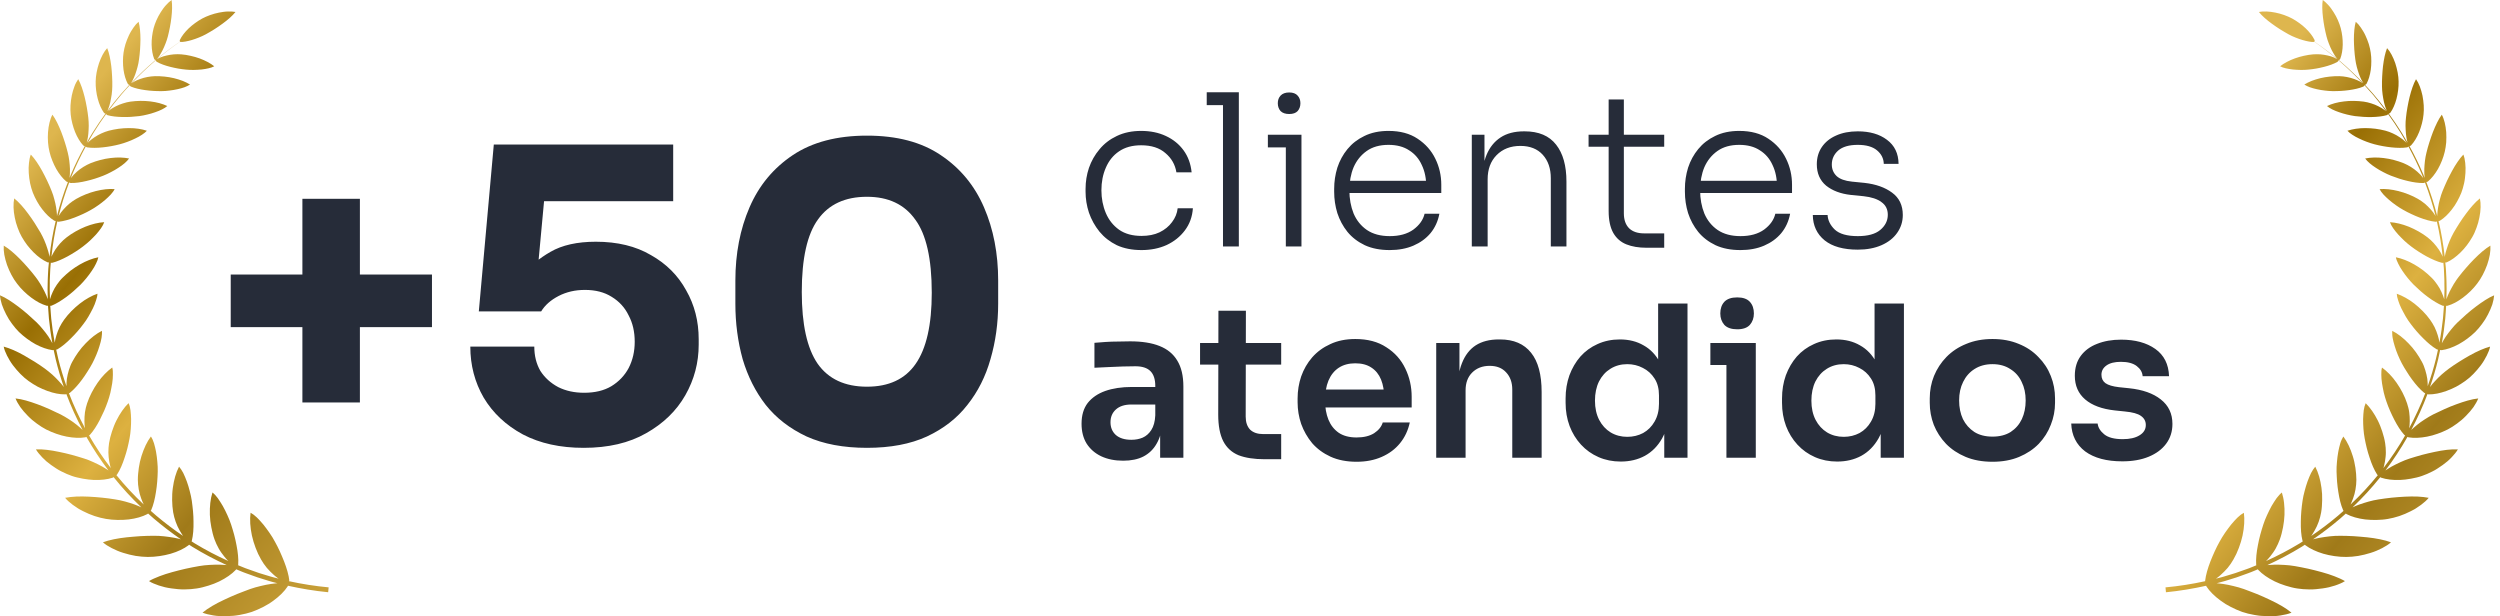 <svg xmlns="http://www.w3.org/2000/svg" width="142" height="35" viewBox="0 0 142 35" fill="none"><path d="M16.435 32.985C16.399 32.656 16.286 32.275 16.138 31.894C16.102 31.798 16.061 31.706 16.021 31.608C15.982 31.51 15.938 31.414 15.895 31.32C15.808 31.129 15.715 30.946 15.619 30.774C15.53 30.606 15.427 30.436 15.311 30.271C15.283 30.231 15.255 30.19 15.225 30.149L15.181 30.09L15.138 30.029C15.079 29.948 15.019 29.868 14.958 29.794C14.898 29.719 14.835 29.648 14.773 29.582C14.741 29.55 14.711 29.515 14.681 29.484C14.65 29.453 14.62 29.421 14.59 29.392C14.469 29.275 14.348 29.184 14.233 29.123C14.18 29.501 14.209 29.95 14.309 30.421C14.36 30.654 14.431 30.885 14.518 31.116C14.562 31.231 14.609 31.345 14.66 31.456C14.711 31.565 14.768 31.671 14.826 31.774C14.919 31.939 15.03 32.101 15.155 32.253C15.281 32.399 15.417 32.536 15.557 32.658C15.627 32.719 15.695 32.778 15.764 32.826C15.785 32.841 15.806 32.852 15.827 32.867L15.697 32.834C15.587 32.804 15.477 32.782 15.37 32.747L14.724 32.551C14.511 32.478 14.299 32.401 14.088 32.327C14.035 32.309 13.982 32.29 13.929 32.27L13.773 32.207L13.523 32.105C13.527 32.094 13.531 32.083 13.531 32.07C13.553 31.747 13.512 31.362 13.434 30.97C13.397 30.774 13.353 30.569 13.3 30.373C13.274 30.275 13.248 30.177 13.217 30.083C13.187 29.989 13.157 29.894 13.129 29.8C13.072 29.624 12.998 29.441 12.917 29.264C12.876 29.177 12.834 29.085 12.791 28.998C12.747 28.909 12.702 28.824 12.655 28.741C12.609 28.658 12.558 28.582 12.511 28.506C12.464 28.428 12.417 28.356 12.368 28.292C12.319 28.225 12.27 28.166 12.219 28.112C12.194 28.086 12.168 28.061 12.143 28.038C12.118 28.014 12.094 27.992 12.069 27.972C12.041 28.061 12.015 28.157 11.994 28.256C11.973 28.355 11.958 28.458 11.945 28.563C11.92 28.776 11.913 29.003 11.92 29.238C11.928 29.477 11.958 29.709 12.003 29.946C12.049 30.181 12.105 30.419 12.184 30.636C12.247 30.809 12.326 30.983 12.421 31.151C12.466 31.236 12.519 31.314 12.572 31.39C12.624 31.466 12.681 31.54 12.738 31.61C12.813 31.706 12.891 31.791 12.97 31.867C12.313 31.571 11.675 31.236 11.059 30.863C10.999 30.826 10.94 30.787 10.88 30.748C10.887 30.735 10.893 30.722 10.897 30.708C10.974 30.399 10.999 30.022 10.991 29.632C10.991 29.432 10.98 29.231 10.963 29.033C10.946 28.833 10.919 28.641 10.895 28.449C10.868 28.27 10.829 28.081 10.778 27.898C10.731 27.711 10.676 27.521 10.612 27.349C10.546 27.177 10.481 27.009 10.408 26.865C10.334 26.72 10.251 26.602 10.17 26.506C9.996 26.837 9.879 27.251 9.817 27.709C9.802 27.824 9.788 27.942 9.783 28.057C9.777 28.173 9.775 28.29 9.777 28.406C9.779 28.523 9.785 28.641 9.794 28.758C9.803 28.874 9.817 28.99 9.836 29.101C9.898 29.454 10.03 29.83 10.206 30.133C10.249 30.209 10.293 30.282 10.338 30.351C10.359 30.382 10.379 30.412 10.4 30.442C9.871 30.085 9.364 29.7 8.876 29.29C8.769 29.199 8.665 29.107 8.561 29.014C8.572 29.002 8.582 28.988 8.588 28.974C8.714 28.687 8.799 28.329 8.858 27.948C8.89 27.756 8.912 27.558 8.929 27.364C8.937 27.266 8.942 27.17 8.948 27.073C8.952 26.979 8.958 26.881 8.959 26.787C8.963 26.61 8.956 26.421 8.937 26.234C8.92 26.046 8.899 25.853 8.865 25.676C8.858 25.632 8.848 25.587 8.839 25.545C8.833 25.523 8.829 25.502 8.824 25.48C8.82 25.458 8.814 25.438 8.81 25.415C8.791 25.33 8.771 25.249 8.746 25.175C8.722 25.099 8.695 25.029 8.667 24.966C8.652 24.935 8.637 24.903 8.62 24.876C8.604 24.846 8.589 24.818 8.572 24.792C8.518 24.864 8.465 24.944 8.414 25.029C8.365 25.112 8.317 25.201 8.272 25.295C8.183 25.482 8.104 25.687 8.036 25.903C8.004 26.011 7.972 26.125 7.947 26.234C7.923 26.345 7.902 26.458 7.885 26.573C7.868 26.687 7.855 26.802 7.845 26.916C7.836 27.031 7.828 27.145 7.83 27.256C7.832 27.608 7.898 27.992 8.019 28.312C8.064 28.434 8.112 28.552 8.165 28.656C7.609 28.134 7.092 27.578 6.612 26.988C6.628 26.977 6.641 26.962 6.652 26.948C6.82 26.691 6.962 26.354 7.077 25.998C7.139 25.817 7.194 25.63 7.241 25.443C7.264 25.351 7.287 25.256 7.305 25.166C7.324 25.073 7.341 24.983 7.36 24.89C7.392 24.718 7.415 24.535 7.428 24.351C7.434 24.258 7.438 24.166 7.443 24.073C7.447 23.981 7.449 23.889 7.447 23.8C7.447 23.711 7.441 23.624 7.434 23.541C7.428 23.458 7.422 23.375 7.411 23.297C7.39 23.143 7.355 23.007 7.302 22.899C7.049 23.145 6.809 23.491 6.609 23.892C6.558 23.992 6.514 24.094 6.473 24.197C6.431 24.301 6.393 24.408 6.358 24.515C6.288 24.731 6.229 24.953 6.195 25.168C6.167 25.34 6.156 25.519 6.156 25.698C6.156 25.789 6.161 25.878 6.171 25.962C6.18 26.049 6.193 26.134 6.206 26.218C6.222 26.301 6.239 26.38 6.257 26.456C6.267 26.495 6.278 26.532 6.288 26.567C6.29 26.574 6.293 26.582 6.295 26.589C5.844 25.998 5.429 25.378 5.058 24.733C5.075 24.724 5.092 24.713 5.108 24.698C5.311 24.476 5.502 24.171 5.672 23.842C5.755 23.68 5.84 23.504 5.916 23.332C5.991 23.158 6.059 22.985 6.118 22.816C6.174 22.655 6.229 22.48 6.271 22.302C6.291 22.214 6.31 22.125 6.325 22.036C6.342 21.948 6.361 21.857 6.373 21.772C6.401 21.598 6.412 21.432 6.412 21.28C6.418 21.127 6.407 20.99 6.375 20.875C6.233 20.977 6.089 21.101 5.948 21.247C5.808 21.391 5.668 21.558 5.548 21.735C5.302 22.088 5.083 22.504 4.949 22.907C4.921 22.988 4.898 23.071 4.877 23.156C4.856 23.241 4.838 23.33 4.826 23.415C4.804 23.587 4.794 23.761 4.796 23.925C4.796 24.009 4.8 24.088 4.807 24.166C4.813 24.221 4.822 24.273 4.832 24.327C4.484 23.681 4.177 23.018 3.916 22.336C3.937 22.33 3.96 22.321 3.978 22.306C4.203 22.123 4.441 21.857 4.658 21.563C4.768 21.415 4.87 21.262 4.968 21.106C5.07 20.949 5.164 20.79 5.247 20.635C5.398 20.341 5.553 19.99 5.649 19.661C5.672 19.579 5.7 19.496 5.719 19.417C5.74 19.337 5.757 19.26 5.768 19.188C5.78 19.114 5.787 19.044 5.791 18.977C5.791 18.91 5.797 18.848 5.791 18.79C5.714 18.829 5.636 18.873 5.557 18.923C5.478 18.973 5.398 19.029 5.323 19.088C5.168 19.208 5.013 19.347 4.866 19.502C4.562 19.811 4.307 20.177 4.105 20.55C4.084 20.587 4.065 20.626 4.046 20.665C4.029 20.703 4.012 20.742 3.997 20.781C3.965 20.861 3.937 20.94 3.912 21.023C3.863 21.186 3.822 21.354 3.799 21.513C3.78 21.661 3.773 21.803 3.775 21.931C3.595 21.422 3.438 20.909 3.31 20.386L3.191 19.857C3.216 19.857 3.24 19.851 3.265 19.838C3.516 19.692 3.778 19.471 4.029 19.217C4.29 18.962 4.534 18.679 4.739 18.402C4.841 18.271 4.94 18.125 5.028 17.973C5.074 17.897 5.115 17.822 5.155 17.744C5.198 17.666 5.24 17.589 5.276 17.513C5.351 17.36 5.412 17.21 5.453 17.069C5.502 16.929 5.532 16.797 5.536 16.683C5.378 16.736 5.21 16.812 5.04 16.908C4.955 16.956 4.868 17.008 4.783 17.064C4.696 17.121 4.617 17.18 4.534 17.245C4.207 17.502 3.884 17.822 3.646 18.154C3.55 18.287 3.461 18.433 3.384 18.585C3.31 18.737 3.253 18.892 3.206 19.042C3.183 19.117 3.163 19.191 3.146 19.264C3.131 19.332 3.117 19.398 3.11 19.461L3.1 19.41L3.044 19.082C3 18.864 2.98 18.644 2.951 18.424L2.91 18.095C2.898 17.984 2.893 17.875 2.883 17.764L2.859 17.433L2.853 17.367C2.878 17.371 2.908 17.371 2.934 17.36C3.065 17.308 3.2 17.236 3.34 17.152C3.482 17.067 3.625 16.971 3.769 16.866C4.054 16.655 4.324 16.415 4.571 16.173C4.796 15.944 5.032 15.659 5.215 15.382C5.31 15.243 5.393 15.106 5.453 14.975C5.519 14.845 5.566 14.722 5.585 14.613C5.423 14.644 5.251 14.694 5.074 14.764C4.985 14.799 4.894 14.838 4.804 14.881C4.713 14.923 4.624 14.971 4.535 15.023C4.358 15.125 4.18 15.243 4.012 15.37C3.848 15.5 3.691 15.639 3.546 15.783C3.518 15.812 3.489 15.842 3.461 15.871C3.435 15.901 3.408 15.932 3.382 15.966C3.331 16.03 3.282 16.097 3.234 16.163C3.187 16.232 3.144 16.302 3.102 16.37C3.061 16.441 3.027 16.511 2.995 16.581C2.93 16.722 2.879 16.858 2.844 16.982C2.842 16.99 2.84 16.995 2.838 17.003L2.823 16.435C2.823 16.324 2.825 16.213 2.827 16.102V15.936C2.829 15.881 2.83 15.825 2.834 15.77L2.849 15.437L2.857 15.271L2.87 15.104C2.874 15.043 2.881 14.982 2.887 14.921C2.912 14.931 2.942 14.932 2.97 14.925C3.104 14.892 3.248 14.842 3.393 14.779C3.54 14.716 3.693 14.642 3.846 14.559C3.999 14.476 4.146 14.385 4.296 14.291C4.445 14.197 4.588 14.097 4.72 13.995C4.843 13.899 4.977 13.792 5.102 13.675C5.164 13.618 5.225 13.559 5.283 13.498C5.344 13.437 5.402 13.378 5.457 13.317C5.672 13.071 5.853 12.829 5.919 12.62C5.597 12.636 5.225 12.727 4.847 12.877C4.477 13.028 4.097 13.239 3.786 13.481C3.529 13.674 3.31 13.929 3.138 14.182C3.057 14.309 2.989 14.435 2.936 14.55C2.93 14.563 2.927 14.574 2.921 14.587C2.993 13.91 3.102 13.237 3.255 12.575C3.278 12.588 3.31 12.596 3.34 12.594C3.608 12.564 3.924 12.476 4.239 12.355C4.318 12.326 4.396 12.293 4.475 12.259C4.554 12.226 4.634 12.191 4.713 12.154C4.87 12.082 5.019 12.004 5.162 11.923C5.3 11.847 5.44 11.758 5.574 11.662C5.64 11.614 5.708 11.564 5.776 11.514C5.842 11.464 5.906 11.413 5.967 11.359C6.086 11.254 6.203 11.148 6.295 11.045C6.342 10.993 6.384 10.941 6.42 10.89C6.456 10.84 6.49 10.79 6.512 10.742C6.356 10.729 6.18 10.731 6.001 10.751C5.821 10.77 5.632 10.805 5.44 10.853C5.344 10.877 5.245 10.904 5.151 10.936C5.057 10.967 4.962 11.002 4.868 11.039C4.681 11.115 4.494 11.202 4.328 11.298C4.194 11.376 4.061 11.468 3.939 11.568C3.818 11.67 3.707 11.781 3.608 11.892C3.508 12.002 3.425 12.115 3.361 12.221C3.348 12.243 3.338 12.261 3.327 12.282C3.491 11.631 3.691 10.989 3.931 10.363C3.952 10.381 3.984 10.394 4.016 10.394C4.282 10.402 4.596 10.355 4.915 10.278C5.077 10.241 5.242 10.195 5.4 10.145C5.561 10.095 5.716 10.037 5.867 9.978C6.008 9.923 6.156 9.853 6.299 9.777C6.446 9.703 6.59 9.62 6.72 9.533C6.988 9.363 7.209 9.176 7.332 9.002C7.181 8.971 7.013 8.952 6.835 8.947C6.656 8.941 6.471 8.954 6.278 8.976C5.891 9.021 5.498 9.128 5.142 9.27C4.864 9.387 4.583 9.561 4.367 9.753C4.224 9.875 4.111 10.001 4.026 10.117C4.05 10.056 4.071 9.995 4.095 9.936C4.326 9.385 4.586 8.847 4.872 8.322C4.889 8.346 4.919 8.365 4.953 8.37C5.21 8.411 5.515 8.403 5.836 8.37C5.999 8.353 6.161 8.329 6.324 8.3C6.405 8.285 6.482 8.268 6.563 8.252C6.643 8.235 6.722 8.217 6.797 8.196C6.943 8.159 7.09 8.109 7.241 8.054C7.392 7.999 7.541 7.936 7.679 7.867C7.821 7.801 7.951 7.729 8.063 7.655C8.117 7.616 8.17 7.579 8.217 7.542C8.265 7.503 8.306 7.466 8.34 7.426C8.057 7.329 7.698 7.274 7.322 7.276C7.228 7.276 7.132 7.279 7.035 7.285C6.939 7.291 6.841 7.3 6.747 7.313C6.556 7.339 6.367 7.376 6.184 7.422C6.04 7.461 5.899 7.514 5.759 7.577C5.689 7.609 5.623 7.644 5.557 7.679C5.493 7.716 5.43 7.755 5.372 7.793C5.255 7.873 5.147 7.954 5.058 8.036C5.026 8.065 5 8.095 4.973 8.124C5.081 7.932 5.191 7.742 5.306 7.555C5.532 7.185 5.774 6.827 6.029 6.475C6.038 6.503 6.069 6.531 6.106 6.542C6.227 6.577 6.363 6.601 6.507 6.618C6.652 6.634 6.803 6.642 6.962 6.647C7.279 6.655 7.604 6.631 7.913 6.594C8.059 6.575 8.208 6.544 8.361 6.507C8.514 6.472 8.667 6.427 8.808 6.376C9.099 6.279 9.348 6.157 9.503 6.022C9.371 5.96 9.222 5.904 9.058 5.86C8.893 5.814 8.72 5.784 8.537 5.76C8.446 5.749 8.351 5.742 8.257 5.736C8.163 5.73 8.068 5.729 7.974 5.73C7.787 5.732 7.598 5.747 7.415 5.771C7.271 5.791 7.128 5.827 6.984 5.873C6.915 5.895 6.845 5.921 6.777 5.947C6.709 5.974 6.645 6.004 6.584 6.035C6.46 6.098 6.346 6.165 6.252 6.231C6.212 6.261 6.178 6.289 6.146 6.316C6.38 6 6.624 5.688 6.881 5.387C7.039 5.2 7.203 5.019 7.372 4.839C7.373 4.869 7.402 4.904 7.439 4.919C7.666 5.015 7.951 5.078 8.255 5.119C8.408 5.141 8.565 5.156 8.722 5.165C8.799 5.168 8.876 5.172 8.954 5.174C9.031 5.176 9.109 5.178 9.184 5.176C9.328 5.176 9.477 5.163 9.628 5.143C9.781 5.126 9.934 5.1 10.079 5.067C10.115 5.059 10.151 5.05 10.185 5.041C10.221 5.034 10.255 5.024 10.289 5.015C10.357 4.997 10.421 4.976 10.483 4.954C10.544 4.932 10.6 4.908 10.651 4.882C10.704 4.858 10.751 4.83 10.793 4.802C10.672 4.727 10.532 4.656 10.379 4.595C10.226 4.536 10.06 4.485 9.887 4.442C9.8 4.422 9.709 4.403 9.618 4.387C9.528 4.372 9.437 4.359 9.347 4.35C9.165 4.331 8.978 4.322 8.801 4.326C8.661 4.329 8.516 4.348 8.372 4.374C8.3 4.388 8.229 4.403 8.163 4.422C8.095 4.44 8.029 4.462 7.964 4.485C7.838 4.531 7.719 4.581 7.619 4.636C7.57 4.664 7.524 4.692 7.485 4.721C7.896 4.289 8.327 3.873 8.78 3.481C8.805 3.46 8.829 3.44 8.854 3.42C8.846 3.451 8.871 3.492 8.91 3.514C9.118 3.632 9.388 3.727 9.677 3.799C9.82 3.834 9.973 3.869 10.123 3.895C10.274 3.921 10.423 3.941 10.568 3.954C10.846 3.984 11.159 3.974 11.448 3.947C11.52 3.939 11.59 3.93 11.658 3.917C11.726 3.904 11.792 3.895 11.852 3.878C11.975 3.849 12.084 3.812 12.169 3.764C11.954 3.592 11.662 3.438 11.333 3.316C11.169 3.257 10.997 3.209 10.821 3.17C10.734 3.15 10.646 3.133 10.557 3.118C10.468 3.104 10.383 3.094 10.296 3.087C10.159 3.076 10.017 3.076 9.875 3.087C9.736 3.098 9.598 3.122 9.467 3.152C9.403 3.167 9.341 3.183 9.28 3.2C9.222 3.218 9.167 3.239 9.116 3.261C9.043 3.292 8.982 3.324 8.929 3.357C9.345 3.009 9.777 2.679 10.225 2.37C10.232 2.377 10.242 2.381 10.253 2.383C10.33 2.388 10.427 2.379 10.536 2.359C10.591 2.349 10.649 2.335 10.71 2.322C10.77 2.309 10.833 2.292 10.897 2.272C11.025 2.235 11.161 2.185 11.295 2.131C11.429 2.078 11.563 2.017 11.69 1.948C11.769 1.906 11.848 1.858 11.928 1.812C12.007 1.765 12.088 1.717 12.168 1.667C12.326 1.568 12.485 1.458 12.634 1.349C12.932 1.133 13.198 0.904 13.376 0.68C13.249 0.656 13.102 0.647 12.944 0.653C12.864 0.656 12.781 0.66 12.698 0.673C12.613 0.684 12.528 0.699 12.443 0.715C12.101 0.782 11.756 0.909 11.49 1.05C11.348 1.126 11.21 1.216 11.08 1.311C10.95 1.407 10.827 1.505 10.717 1.612C10.495 1.826 10.321 2.052 10.219 2.263C10.202 2.3 10.204 2.342 10.223 2.366C9.77 2.677 9.33 3.008 8.907 3.357C8.952 3.309 8.999 3.252 9.048 3.178C9.078 3.131 9.109 3.081 9.139 3.028C9.171 2.976 9.201 2.919 9.231 2.86C9.292 2.741 9.348 2.612 9.399 2.479C9.452 2.348 9.498 2.209 9.533 2.072C9.556 1.987 9.575 1.897 9.596 1.808C9.617 1.719 9.635 1.629 9.652 1.538C9.688 1.357 9.715 1.168 9.736 0.989C9.779 0.628 9.792 0.281 9.747 0C9.643 0.074 9.535 0.172 9.43 0.29C9.377 0.349 9.324 0.41 9.275 0.479C9.226 0.547 9.177 0.617 9.131 0.691C8.944 0.98 8.803 1.314 8.725 1.601C8.686 1.754 8.657 1.915 8.637 2.072C8.618 2.231 8.608 2.385 8.612 2.538C8.62 2.843 8.667 3.122 8.754 3.338C8.771 3.381 8.81 3.411 8.844 3.405C8.818 3.425 8.791 3.446 8.767 3.468C8.302 3.865 7.859 4.287 7.438 4.727C7.47 4.679 7.504 4.623 7.536 4.558C7.587 4.459 7.64 4.342 7.685 4.215C7.708 4.15 7.73 4.083 7.751 4.015C7.772 3.947 7.793 3.878 7.811 3.806C7.849 3.666 7.879 3.518 7.896 3.374C7.921 3.194 7.942 3.008 7.955 2.815C7.961 2.719 7.966 2.623 7.97 2.529C7.974 2.434 7.976 2.34 7.978 2.246C7.978 2.059 7.97 1.876 7.953 1.704C7.936 1.532 7.912 1.375 7.872 1.237C7.823 1.279 7.772 1.329 7.723 1.383C7.676 1.438 7.626 1.501 7.581 1.568C7.534 1.634 7.49 1.704 7.445 1.778C7.424 1.815 7.402 1.852 7.381 1.891C7.36 1.93 7.341 1.971 7.322 2.009C7.247 2.17 7.181 2.338 7.128 2.503C7.077 2.671 7.041 2.836 7.018 2.987C7.007 3.069 6.998 3.148 6.992 3.231C6.986 3.314 6.984 3.396 6.984 3.479C6.984 3.643 6.996 3.804 7.015 3.958C7.058 4.266 7.143 4.547 7.258 4.758C7.279 4.795 7.317 4.819 7.347 4.817C7.179 4.997 7.013 5.178 6.852 5.363C6.59 5.668 6.339 5.984 6.099 6.305C6.12 6.261 6.139 6.213 6.157 6.161C6.199 6.054 6.235 5.928 6.267 5.793C6.282 5.725 6.295 5.655 6.308 5.583C6.322 5.51 6.335 5.438 6.344 5.363C6.365 5.215 6.375 5.059 6.378 4.912C6.382 4.727 6.378 4.533 6.367 4.335C6.361 4.237 6.356 4.139 6.348 4.041C6.341 3.943 6.331 3.847 6.32 3.751C6.297 3.56 6.265 3.372 6.229 3.202C6.191 3.03 6.146 2.871 6.089 2.734C5.904 2.93 5.742 3.248 5.623 3.59C5.566 3.764 5.519 3.943 5.487 4.119C5.453 4.294 5.438 4.468 5.434 4.625C5.425 4.958 5.472 5.307 5.553 5.614C5.593 5.767 5.646 5.915 5.704 6.048C5.763 6.181 5.831 6.3 5.902 6.401C5.925 6.433 5.963 6.451 5.993 6.451C5.736 6.803 5.491 7.163 5.261 7.531C5.143 7.719 5.032 7.91 4.923 8.102C4.934 8.063 4.945 8.024 4.955 7.982C4.981 7.867 5.004 7.736 5.017 7.594C5.024 7.522 5.028 7.448 5.032 7.374C5.038 7.3 5.04 7.222 5.04 7.146C5.04 6.993 5.032 6.834 5.015 6.682C4.994 6.494 4.966 6.296 4.93 6.096C4.911 5.997 4.892 5.899 4.873 5.799C4.853 5.701 4.832 5.603 4.807 5.507C4.709 5.12 4.594 4.765 4.443 4.497C4.403 4.553 4.364 4.618 4.328 4.686C4.29 4.754 4.256 4.83 4.228 4.91C4.167 5.071 4.114 5.246 4.077 5.427C4.041 5.612 4.016 5.801 4.005 5.984C3.994 6.167 4.001 6.346 4.016 6.507C4.026 6.592 4.037 6.679 4.052 6.762C4.067 6.847 4.086 6.932 4.109 7.017C4.152 7.185 4.205 7.348 4.265 7.499C4.39 7.804 4.551 8.071 4.724 8.255C4.751 8.283 4.787 8.298 4.817 8.294C4.526 8.821 4.262 9.359 4.026 9.912C3.999 9.975 3.977 10.039 3.95 10.102C3.971 9.958 3.977 9.784 3.973 9.594C3.96 9.3 3.927 8.973 3.848 8.666C3.757 8.287 3.623 7.875 3.48 7.498C3.406 7.309 3.325 7.124 3.242 6.958C3.159 6.791 3.07 6.642 2.978 6.514C2.84 6.762 2.757 7.13 2.727 7.511C2.713 7.703 2.713 7.899 2.727 8.085C2.742 8.274 2.77 8.455 2.81 8.618C2.849 8.788 2.906 8.962 2.972 9.126C3.038 9.291 3.114 9.45 3.195 9.596C3.365 9.891 3.563 10.139 3.765 10.306C3.793 10.328 3.827 10.339 3.858 10.335C3.612 10.969 3.403 11.616 3.234 12.274C3.234 12.246 3.234 12.221 3.234 12.191C3.227 12.067 3.21 11.927 3.187 11.779C3.163 11.631 3.129 11.474 3.085 11.317C3.046 11.159 2.995 11.002 2.934 10.853C2.857 10.664 2.778 10.472 2.685 10.28C2.64 10.184 2.592 10.087 2.543 9.991C2.494 9.897 2.447 9.803 2.396 9.712C2.296 9.529 2.19 9.354 2.081 9.195C1.971 9.036 1.864 8.895 1.75 8.779C1.724 8.847 1.701 8.921 1.684 9C1.667 9.082 1.654 9.167 1.645 9.257C1.626 9.437 1.618 9.629 1.633 9.827C1.639 9.925 1.648 10.024 1.662 10.123C1.675 10.22 1.69 10.317 1.711 10.413C1.752 10.603 1.805 10.782 1.866 10.943C1.932 11.113 2.015 11.28 2.103 11.439C2.149 11.518 2.194 11.596 2.243 11.67C2.292 11.744 2.345 11.818 2.398 11.886C2.611 12.163 2.844 12.387 3.074 12.529C3.102 12.546 3.136 12.553 3.163 12.55C3.002 13.223 2.887 13.906 2.81 14.594C2.806 14.572 2.806 14.553 2.8 14.529C2.778 14.405 2.74 14.265 2.691 14.119C2.602 13.827 2.462 13.502 2.302 13.215C2.092 12.855 1.854 12.476 1.594 12.13C1.341 11.786 1.069 11.476 0.808 11.269C0.746 11.561 0.755 11.954 0.838 12.352C0.859 12.452 0.88 12.55 0.908 12.648C0.937 12.746 0.969 12.842 1.003 12.936C1.071 13.123 1.146 13.298 1.237 13.454C1.329 13.616 1.435 13.775 1.546 13.923C1.66 14.071 1.786 14.211 1.911 14.337C2.037 14.463 2.168 14.574 2.3 14.668C2.432 14.762 2.564 14.84 2.691 14.895C2.719 14.908 2.751 14.91 2.778 14.905C2.772 14.966 2.764 15.028 2.759 15.089L2.744 15.256L2.734 15.422L2.717 15.757C2.713 15.812 2.711 15.868 2.711 15.923L2.708 16.09C2.706 16.201 2.702 16.313 2.702 16.424L2.713 17.005C2.71 16.994 2.708 16.986 2.706 16.975C2.664 16.851 2.608 16.716 2.536 16.574C2.502 16.504 2.46 16.43 2.423 16.358C2.383 16.284 2.341 16.212 2.298 16.138C2.255 16.064 2.207 15.992 2.158 15.921C2.134 15.886 2.109 15.851 2.083 15.816C2.058 15.781 2.034 15.748 2.007 15.714C1.879 15.546 1.737 15.374 1.588 15.206C1.443 15.038 1.29 14.871 1.135 14.714C1.057 14.637 0.976 14.559 0.901 14.487C0.823 14.415 0.746 14.345 0.668 14.28C0.514 14.15 0.361 14.038 0.213 13.951C0.202 14.102 0.213 14.28 0.244 14.465C0.278 14.651 0.332 14.849 0.398 15.045C0.54 15.437 0.74 15.82 0.965 16.106C1.193 16.411 1.486 16.689 1.779 16.908C1.926 17.017 2.073 17.112 2.219 17.189C2.368 17.267 2.513 17.326 2.649 17.365C2.676 17.372 2.704 17.371 2.728 17.365L2.732 17.432L2.755 17.766C2.762 17.877 2.77 17.988 2.779 18.101L2.819 18.433C2.847 18.655 2.866 18.877 2.908 19.097L2.963 19.428L2.974 19.496C2.974 19.496 2.972 19.493 2.97 19.489C2.936 19.43 2.904 19.369 2.866 19.304C2.829 19.239 2.787 19.175 2.742 19.106C2.651 18.971 2.543 18.835 2.432 18.7C2.322 18.565 2.204 18.432 2.079 18.31C1.758 18.006 1.41 17.694 1.044 17.419C0.954 17.35 0.861 17.284 0.772 17.221C0.684 17.158 0.595 17.099 0.508 17.043C0.332 16.933 0.162 16.84 0 16.773C0.009 16.929 0.047 17.106 0.104 17.291C0.168 17.476 0.251 17.668 0.349 17.857C0.398 17.951 0.449 18.045 0.506 18.136C0.565 18.226 0.625 18.315 0.689 18.4C0.814 18.57 0.946 18.724 1.076 18.855C1.361 19.13 1.694 19.372 2.018 19.552C2.353 19.731 2.687 19.848 2.974 19.886C3 19.89 3.025 19.886 3.048 19.877L3.165 20.411C3.291 20.942 3.448 21.467 3.627 21.985C3.548 21.877 3.452 21.763 3.34 21.646C3.227 21.524 3.104 21.398 2.97 21.278C2.902 21.217 2.832 21.16 2.762 21.103C2.727 21.075 2.691 21.047 2.655 21.02C2.619 20.992 2.585 20.964 2.549 20.938C2.19 20.676 1.767 20.415 1.367 20.188C1.165 20.075 0.961 19.971 0.765 19.886C0.667 19.844 0.57 19.805 0.478 19.772C0.385 19.738 0.296 19.709 0.21 19.687C0.227 19.766 0.247 19.849 0.281 19.934C0.315 20.02 0.355 20.108 0.398 20.197C0.444 20.286 0.495 20.378 0.549 20.469C0.606 20.559 0.661 20.65 0.729 20.739C0.995 21.092 1.309 21.419 1.624 21.641C1.788 21.759 1.962 21.868 2.139 21.964C2.321 22.058 2.506 22.14 2.687 22.204C3.049 22.336 3.399 22.406 3.701 22.4C3.725 22.4 3.75 22.393 3.769 22.382C4.031 23.081 4.341 23.761 4.692 24.421C4.647 24.378 4.6 24.334 4.549 24.291C4.49 24.24 4.428 24.186 4.362 24.133C4.23 24.027 4.08 23.92 3.924 23.82C3.844 23.77 3.769 23.72 3.688 23.674C3.608 23.626 3.527 23.582 3.446 23.541C3.031 23.336 2.581 23.129 2.13 22.964C1.901 22.883 1.688 22.807 1.477 22.75C1.267 22.692 1.067 22.65 0.882 22.631C0.942 22.785 1.035 22.953 1.152 23.121C1.273 23.29 1.42 23.456 1.577 23.617C1.656 23.696 1.737 23.776 1.824 23.85C1.911 23.924 2 23.994 2.09 24.058C2.27 24.19 2.447 24.306 2.623 24.395C2.81 24.489 3.006 24.571 3.2 24.639C3.397 24.707 3.591 24.763 3.788 24.8C4.179 24.876 4.547 24.89 4.843 24.84C4.866 24.837 4.887 24.826 4.906 24.815C5.281 25.476 5.7 26.112 6.161 26.722C6.146 26.711 6.131 26.702 6.114 26.691C6.082 26.669 6.05 26.648 6.016 26.626C5.948 26.584 5.876 26.539 5.801 26.497C5.725 26.454 5.644 26.412 5.561 26.371C5.478 26.33 5.391 26.291 5.308 26.251C5.138 26.171 4.958 26.101 4.779 26.044C4.551 25.974 4.32 25.901 4.08 25.837C3.961 25.805 3.839 25.774 3.718 25.746C3.597 25.718 3.474 25.693 3.355 25.667C2.881 25.567 2.417 25.506 2.039 25.524C2.126 25.67 2.251 25.824 2.396 25.975C2.47 26.051 2.547 26.127 2.632 26.201C2.719 26.273 2.81 26.343 2.904 26.412C2.998 26.48 3.095 26.545 3.193 26.608C3.242 26.639 3.291 26.669 3.34 26.698C3.391 26.726 3.442 26.754 3.493 26.779C3.697 26.883 3.899 26.97 4.088 27.035C4.139 27.051 4.188 27.068 4.239 27.083C4.292 27.098 4.343 27.11 4.396 27.123C4.5 27.149 4.605 27.171 4.711 27.19C4.921 27.227 5.128 27.251 5.328 27.262C5.736 27.275 6.11 27.231 6.403 27.133C6.422 27.127 6.439 27.116 6.454 27.103C6.939 27.709 7.466 28.282 8.03 28.819C7.915 28.765 7.791 28.709 7.651 28.658C7.311 28.539 6.928 28.423 6.544 28.366C6.426 28.349 6.303 28.331 6.18 28.312C6.057 28.295 5.933 28.28 5.806 28.268C5.68 28.255 5.553 28.244 5.425 28.234C5.296 28.227 5.174 28.216 5.049 28.21C4.802 28.197 4.558 28.195 4.328 28.205C4.213 28.21 4.103 28.218 3.997 28.231C3.893 28.242 3.793 28.256 3.699 28.275C3.725 28.308 3.756 28.343 3.788 28.377C3.82 28.41 3.856 28.443 3.892 28.477C3.965 28.543 4.046 28.61 4.133 28.674C4.22 28.739 4.313 28.802 4.411 28.863C4.435 28.878 4.46 28.892 4.484 28.909C4.511 28.924 4.535 28.937 4.562 28.952C4.613 28.979 4.666 29.007 4.719 29.035C4.932 29.142 5.151 29.238 5.374 29.312C5.597 29.384 5.816 29.44 6.018 29.473C6.125 29.489 6.231 29.506 6.342 29.515C6.452 29.525 6.563 29.53 6.671 29.532C6.89 29.536 7.103 29.526 7.307 29.504C7.719 29.454 8.091 29.347 8.368 29.201C8.385 29.192 8.401 29.181 8.412 29.168C8.518 29.262 8.621 29.356 8.729 29.449C9.224 29.87 9.739 30.266 10.277 30.634C10.236 30.623 10.196 30.611 10.153 30.6C10.072 30.58 9.985 30.562 9.896 30.545C9.533 30.482 9.128 30.427 8.731 30.432C8.608 30.434 8.482 30.436 8.355 30.438C8.229 30.442 8.1 30.447 7.97 30.454C7.84 30.462 7.709 30.471 7.579 30.484C7.449 30.495 7.322 30.506 7.196 30.519C6.692 30.573 6.208 30.667 5.846 30.802C5.976 30.924 6.154 31.033 6.352 31.135C6.55 31.236 6.767 31.332 7.003 31.403C7.237 31.475 7.475 31.538 7.711 31.576C7.949 31.613 8.18 31.632 8.389 31.634C8.61 31.637 8.839 31.617 9.058 31.586C9.279 31.554 9.492 31.51 9.692 31.453C10.098 31.334 10.453 31.166 10.708 30.972C10.721 30.963 10.731 30.95 10.74 30.939C10.8 30.977 10.859 31.018 10.919 31.055C11.548 31.442 12.203 31.787 12.876 32.096C12.757 32.085 12.626 32.077 12.492 32.074C12.4 32.072 12.302 32.074 12.203 32.074C12.105 32.076 12.003 32.083 11.903 32.087C11.703 32.098 11.499 32.12 11.301 32.155C11.05 32.201 10.799 32.246 10.54 32.305C10.283 32.362 10.021 32.432 9.773 32.499C9.524 32.567 9.282 32.645 9.06 32.73C8.948 32.773 8.842 32.817 8.74 32.863C8.64 32.907 8.548 32.956 8.463 33.005C8.501 33.029 8.542 33.053 8.586 33.078C8.629 33.1 8.676 33.122 8.723 33.142C8.82 33.183 8.922 33.222 9.031 33.259C9.139 33.294 9.254 33.327 9.371 33.355C9.488 33.383 9.613 33.403 9.736 33.421C9.86 33.44 9.985 33.453 10.107 33.464C10.232 33.475 10.355 33.48 10.479 33.479C10.725 33.477 10.961 33.458 11.172 33.425C11.229 33.416 11.284 33.407 11.341 33.395C11.397 33.383 11.454 33.37 11.508 33.357C11.62 33.329 11.729 33.297 11.839 33.264C12.056 33.196 12.262 33.118 12.454 33.024C12.844 32.834 13.168 32.606 13.391 32.37C13.4 32.358 13.408 32.347 13.414 32.334L13.665 32.44L13.823 32.504C13.876 32.525 13.931 32.543 13.984 32.564C14.199 32.641 14.413 32.721 14.628 32.795L15.281 32.998C15.389 33.035 15.502 33.059 15.612 33.089L15.757 33.127C15.725 33.131 15.697 33.131 15.664 33.135C15.576 33.146 15.487 33.153 15.393 33.168C15.206 33.196 15.005 33.235 14.803 33.286C14.603 33.333 14.403 33.388 14.21 33.456C14.09 33.499 13.967 33.547 13.842 33.595C13.72 33.641 13.595 33.689 13.47 33.739C13.223 33.839 12.972 33.954 12.732 34.066C12.256 34.288 11.814 34.54 11.503 34.798C11.678 34.869 11.89 34.919 12.122 34.956C12.181 34.965 12.239 34.972 12.298 34.98C12.358 34.987 12.419 34.992 12.481 34.994C12.606 35 12.732 35.002 12.861 34.998C12.989 34.996 13.115 34.989 13.244 34.978L13.338 34.968L13.433 34.956C13.495 34.946 13.559 34.937 13.62 34.926C13.867 34.882 14.099 34.824 14.305 34.756C14.526 34.676 14.741 34.582 14.945 34.477C15.047 34.425 15.147 34.37 15.243 34.31C15.34 34.253 15.432 34.188 15.521 34.124C15.876 33.867 16.161 33.582 16.34 33.307C16.348 33.296 16.352 33.283 16.355 33.27C17.109 33.438 17.872 33.564 18.64 33.639L18.667 33.362C17.908 33.292 17.156 33.174 16.412 33.011C16.412 33.004 16.414 32.994 16.412 32.987L16.435 32.985Z" fill="url(#paint0_linear_88_5)"></path><path d="M138.622 19.879C138.645 19.888 138.669 19.892 138.696 19.888C138.982 19.849 139.316 19.733 139.65 19.553C139.977 19.374 140.307 19.132 140.591 18.857C140.722 18.725 140.854 18.572 140.978 18.402C141.04 18.317 141.103 18.228 141.161 18.137C141.218 18.047 141.269 17.953 141.318 17.858C141.416 17.67 141.499 17.476 141.563 17.293C141.62 17.108 141.655 16.93 141.667 16.775C141.504 16.841 141.333 16.934 141.159 17.045C141.072 17.1 140.984 17.16 140.895 17.222C140.807 17.285 140.714 17.352 140.624 17.42C140.258 17.694 139.911 18.008 139.59 18.311C139.465 18.433 139.345 18.564 139.237 18.701C139.126 18.836 139.018 18.975 138.928 19.108C138.883 19.174 138.841 19.241 138.803 19.306C138.766 19.37 138.732 19.431 138.7 19.491C138.7 19.492 138.698 19.494 138.696 19.498L138.707 19.43L138.762 19.099C138.803 18.879 138.822 18.657 138.85 18.435L138.89 18.102C138.899 17.991 138.907 17.881 138.915 17.768L138.937 17.433L138.941 17.366C138.966 17.374 138.994 17.374 139.02 17.366C139.158 17.328 139.303 17.269 139.45 17.191C139.596 17.113 139.745 17.019 139.89 16.91C140.182 16.692 140.475 16.413 140.703 16.108C140.927 15.821 141.127 15.438 141.269 15.046C141.337 14.851 141.389 14.653 141.423 14.466C141.454 14.279 141.465 14.104 141.454 13.952C141.306 14.039 141.154 14.152 140.999 14.281C140.922 14.346 140.844 14.416 140.767 14.488C140.69 14.56 140.61 14.638 140.533 14.716C140.376 14.873 140.226 15.039 140.08 15.207C139.931 15.376 139.79 15.547 139.662 15.716C139.635 15.749 139.611 15.784 139.586 15.817C139.56 15.852 139.535 15.888 139.511 15.923C139.462 15.993 139.414 16.067 139.371 16.139C139.328 16.213 139.284 16.285 139.247 16.359C139.209 16.433 139.167 16.505 139.133 16.575C139.064 16.718 139.005 16.854 138.964 16.977C138.96 16.988 138.958 16.995 138.956 17.006L138.967 16.426C138.967 16.315 138.964 16.202 138.962 16.091L138.958 15.925C138.958 15.869 138.956 15.814 138.952 15.758L138.935 15.424L138.926 15.257L138.911 15.091C138.905 15.03 138.898 14.967 138.892 14.906C138.918 14.912 138.95 14.91 138.979 14.897C139.105 14.841 139.237 14.764 139.369 14.669C139.499 14.575 139.629 14.464 139.758 14.338C139.884 14.213 140.011 14.074 140.122 13.924C140.233 13.776 140.339 13.617 140.431 13.455C140.522 13.301 140.595 13.126 140.665 12.937C140.699 12.843 140.731 12.747 140.759 12.649C140.786 12.551 140.808 12.453 140.829 12.353C140.912 11.955 140.922 11.562 140.859 11.27C140.599 11.477 140.327 11.787 140.075 12.131C139.814 12.477 139.575 12.856 139.367 13.216C139.209 13.503 139.067 13.828 138.981 14.12C138.932 14.268 138.894 14.407 138.871 14.531C138.867 14.553 138.866 14.573 138.862 14.595C138.786 13.908 138.669 13.224 138.509 12.551C138.537 12.554 138.569 12.547 138.598 12.53C138.828 12.388 139.06 12.164 139.273 11.887C139.326 11.819 139.379 11.745 139.428 11.671C139.477 11.597 139.522 11.519 139.567 11.44C139.656 11.281 139.737 11.114 139.805 10.944C139.865 10.785 139.918 10.604 139.96 10.414C139.982 10.318 139.997 10.221 140.009 10.123C140.022 10.025 140.031 9.926 140.037 9.828C140.052 9.63 140.044 9.438 140.026 9.258C140.016 9.169 140.003 9.083 139.986 9.001C139.969 8.922 139.944 8.846 139.92 8.779C139.807 8.896 139.699 9.036 139.59 9.195C139.48 9.354 139.375 9.53 139.275 9.713C139.224 9.805 139.177 9.898 139.128 9.992C139.079 10.086 139.032 10.182 138.986 10.28C138.896 10.473 138.816 10.665 138.737 10.854C138.677 11.003 138.626 11.161 138.586 11.318C138.543 11.475 138.507 11.632 138.485 11.78C138.462 11.928 138.443 12.068 138.437 12.192C138.437 12.222 138.437 12.248 138.437 12.275C138.268 11.617 138.06 10.97 137.815 10.336C137.845 10.34 137.879 10.329 137.907 10.306C138.109 10.14 138.307 9.892 138.477 9.597C138.56 9.45 138.635 9.291 138.7 9.127C138.766 8.962 138.822 8.789 138.862 8.619C138.899 8.456 138.93 8.275 138.945 8.086C138.956 7.899 138.956 7.703 138.945 7.511C138.915 7.13 138.832 6.762 138.694 6.515C138.6 6.642 138.511 6.792 138.43 6.958C138.347 7.125 138.266 7.308 138.192 7.498C138.049 7.875 137.915 8.288 137.824 8.667C137.745 8.974 137.713 9.301 137.7 9.595C137.696 9.787 137.704 9.959 137.722 10.103C137.696 10.04 137.673 9.976 137.647 9.913C137.413 9.36 137.147 8.82 136.857 8.295C136.887 8.297 136.925 8.284 136.949 8.256C137.123 8.069 137.285 7.805 137.407 7.5C137.468 7.349 137.521 7.186 137.564 7.018C137.585 6.934 137.606 6.848 137.621 6.762C137.636 6.677 137.647 6.592 137.656 6.507C137.673 6.347 137.681 6.165 137.668 5.984C137.656 5.801 137.632 5.613 137.596 5.428C137.556 5.247 137.506 5.069 137.445 4.91C137.415 4.829 137.381 4.755 137.345 4.686C137.309 4.618 137.27 4.555 137.23 4.498C137.079 4.766 136.964 5.121 136.866 5.507C136.842 5.603 136.821 5.701 136.8 5.799C136.779 5.897 136.762 5.995 136.743 6.097C136.708 6.297 136.677 6.494 136.659 6.683C136.642 6.835 136.632 6.994 136.634 7.147C136.634 7.225 136.638 7.3 136.642 7.374C136.645 7.45 136.649 7.524 136.657 7.594C136.67 7.737 136.693 7.868 136.719 7.983C136.728 8.027 136.74 8.066 136.751 8.103C136.642 7.911 136.53 7.72 136.413 7.532C136.183 7.164 135.938 6.803 135.681 6.452C135.712 6.452 135.749 6.433 135.772 6.402C135.844 6.3 135.912 6.182 135.97 6.049C136.029 5.916 136.081 5.768 136.121 5.614C136.2 5.308 136.249 4.958 136.24 4.625C136.236 4.468 136.221 4.293 136.187 4.119C136.153 3.943 136.108 3.764 136.051 3.59C135.932 3.248 135.77 2.93 135.585 2.734C135.529 2.873 135.483 3.032 135.446 3.202C135.41 3.372 135.378 3.561 135.355 3.751C135.344 3.847 135.334 3.943 135.327 4.041C135.319 4.137 135.314 4.235 135.308 4.335C135.297 4.531 135.293 4.727 135.297 4.912C135.299 5.06 135.31 5.215 135.331 5.363C135.34 5.437 135.353 5.511 135.366 5.583C135.38 5.655 135.393 5.727 135.408 5.794C135.438 5.931 135.476 6.054 135.517 6.162C135.536 6.215 135.555 6.263 135.576 6.306C135.334 5.984 135.085 5.668 134.823 5.363C134.663 5.178 134.497 4.995 134.329 4.818C134.361 4.818 134.399 4.794 134.418 4.759C134.533 4.548 134.618 4.267 134.661 3.958C134.682 3.805 134.691 3.644 134.691 3.479C134.691 3.398 134.689 3.315 134.684 3.232C134.678 3.15 134.669 3.069 134.657 2.987C134.635 2.836 134.599 2.671 134.548 2.503C134.495 2.339 134.429 2.17 134.354 2.01C134.335 1.969 134.316 1.93 134.295 1.891C134.274 1.852 134.254 1.815 134.231 1.778C134.188 1.704 134.142 1.634 134.097 1.568C134.05 1.501 134.003 1.44 133.956 1.383C133.906 1.327 133.856 1.279 133.807 1.237C133.767 1.377 133.742 1.534 133.725 1.704C133.708 1.876 133.701 2.059 133.701 2.246C133.701 2.34 133.703 2.435 133.708 2.529C133.712 2.623 133.716 2.721 133.724 2.816C133.737 3.006 133.757 3.195 133.782 3.374C133.801 3.518 133.831 3.664 133.867 3.806C133.886 3.877 133.906 3.945 133.927 4.015C133.948 4.084 133.971 4.15 133.993 4.215C134.04 4.343 134.091 4.459 134.142 4.559C134.174 4.624 134.206 4.677 134.24 4.727C133.818 4.285 133.376 3.864 132.912 3.468C132.888 3.446 132.861 3.427 132.835 3.405C132.869 3.411 132.909 3.381 132.926 3.339C133.012 3.122 133.061 2.843 133.067 2.538C133.071 2.385 133.061 2.231 133.043 2.072C133.024 1.915 132.995 1.754 132.954 1.601C132.877 1.314 132.735 0.98 132.548 0.691C132.503 0.619 132.454 0.547 132.405 0.479C132.356 0.41 132.303 0.349 132.25 0.29C132.145 0.174 132.037 0.074 131.933 0C131.888 0.279 131.901 0.629 131.945 0.989C131.966 1.17 131.994 1.357 132.028 1.538C132.045 1.629 132.064 1.719 132.084 1.808C132.105 1.897 132.124 1.985 132.147 2.072C132.181 2.209 132.228 2.348 132.281 2.479C132.331 2.612 132.388 2.743 132.448 2.86C132.479 2.919 132.509 2.975 132.541 3.028C132.571 3.082 132.601 3.132 132.631 3.178C132.679 3.25 132.726 3.309 132.773 3.357C132.35 3.008 131.911 2.677 131.458 2.366C131.477 2.342 131.481 2.3 131.462 2.263C131.36 2.052 131.186 1.827 130.964 1.612C130.853 1.505 130.732 1.405 130.6 1.311C130.47 1.216 130.332 1.126 130.191 1.05C129.925 0.91 129.579 0.78 129.238 0.715C129.153 0.699 129.066 0.684 128.983 0.673C128.898 0.662 128.817 0.656 128.738 0.653C128.58 0.647 128.431 0.656 128.306 0.68C128.483 0.904 128.749 1.135 129.047 1.35C129.196 1.459 129.355 1.568 129.513 1.668C129.593 1.717 129.674 1.765 129.753 1.812C129.832 1.858 129.913 1.906 129.991 1.949C130.117 2.017 130.249 2.08 130.383 2.132C130.517 2.187 130.653 2.235 130.781 2.272C130.845 2.291 130.907 2.307 130.968 2.322C131.028 2.337 131.087 2.35 131.141 2.359C131.251 2.379 131.347 2.387 131.424 2.383C131.435 2.383 131.445 2.377 131.452 2.37C131.898 2.681 132.33 3.01 132.746 3.357C132.694 3.324 132.633 3.293 132.56 3.261C132.509 3.241 132.454 3.219 132.396 3.2C132.337 3.182 132.275 3.167 132.209 3.152C132.079 3.122 131.943 3.1 131.803 3.087C131.662 3.078 131.518 3.078 131.383 3.087C131.296 3.095 131.211 3.104 131.122 3.119C131.034 3.134 130.947 3.15 130.858 3.17C130.683 3.209 130.511 3.257 130.347 3.317C130.017 3.437 129.725 3.592 129.511 3.764C129.596 3.812 129.706 3.851 129.828 3.879C129.891 3.893 129.957 3.904 130.023 3.917C130.091 3.928 130.16 3.94 130.232 3.947C130.523 3.975 130.834 3.984 131.111 3.954C131.256 3.94 131.405 3.921 131.556 3.895C131.705 3.869 131.858 3.834 132.001 3.799C132.29 3.727 132.56 3.631 132.765 3.514C132.803 3.492 132.829 3.451 132.822 3.42C132.846 3.44 132.871 3.461 132.895 3.481C133.348 3.873 133.778 4.287 134.189 4.722C134.15 4.694 134.105 4.666 134.056 4.636C133.957 4.581 133.839 4.531 133.71 4.485C133.646 4.463 133.58 4.441 133.512 4.422C133.444 4.402 133.373 4.387 133.303 4.374C133.16 4.346 133.016 4.33 132.875 4.326C132.697 4.322 132.513 4.331 132.33 4.35C132.239 4.359 132.148 4.37 132.058 4.387C131.967 4.404 131.879 4.422 131.79 4.442C131.615 4.485 131.449 4.537 131.298 4.596C131.145 4.657 131.005 4.727 130.885 4.803C130.926 4.831 130.973 4.858 131.026 4.882C131.077 4.908 131.134 4.932 131.194 4.954C131.254 4.977 131.32 4.997 131.388 5.015C131.422 5.025 131.458 5.034 131.492 5.041C131.528 5.051 131.562 5.06 131.598 5.067C131.741 5.101 131.894 5.125 132.049 5.143C132.199 5.163 132.35 5.174 132.492 5.176C132.567 5.176 132.645 5.176 132.722 5.174C132.799 5.174 132.877 5.171 132.954 5.165C133.109 5.156 133.267 5.141 133.42 5.119C133.724 5.078 134.008 5.014 134.235 4.919C134.272 4.903 134.301 4.869 134.303 4.84C134.469 5.019 134.633 5.2 134.793 5.387C135.048 5.688 135.291 5.999 135.527 6.317C135.495 6.289 135.461 6.26 135.421 6.232C135.325 6.165 135.212 6.099 135.089 6.036C135.027 6.005 134.963 5.975 134.897 5.947C134.829 5.921 134.759 5.895 134.689 5.873C134.548 5.829 134.404 5.792 134.259 5.772C134.078 5.748 133.89 5.735 133.701 5.731C133.608 5.731 133.512 5.731 133.418 5.736C133.324 5.742 133.231 5.749 133.139 5.761C132.956 5.783 132.782 5.814 132.618 5.86C132.454 5.905 132.303 5.96 132.173 6.023C132.328 6.156 132.579 6.28 132.867 6.376C133.009 6.426 133.161 6.47 133.314 6.507C133.467 6.542 133.618 6.576 133.761 6.594C134.069 6.633 134.395 6.655 134.712 6.648C134.87 6.644 135.023 6.637 135.167 6.618C135.31 6.602 135.446 6.576 135.566 6.542C135.604 6.531 135.634 6.506 135.644 6.476C135.898 6.827 136.14 7.188 136.366 7.556C136.481 7.744 136.591 7.933 136.698 8.125C136.672 8.095 136.645 8.066 136.613 8.036C136.527 7.955 136.419 7.874 136.3 7.794C136.242 7.755 136.179 7.716 136.115 7.679C136.049 7.644 135.981 7.609 135.914 7.578C135.776 7.515 135.632 7.459 135.489 7.422C135.308 7.376 135.117 7.337 134.927 7.313C134.833 7.3 134.735 7.291 134.638 7.286C134.542 7.28 134.446 7.276 134.352 7.276C133.976 7.276 133.618 7.33 133.335 7.426C133.369 7.465 133.41 7.504 133.458 7.543C133.505 7.58 133.558 7.618 133.612 7.655C133.724 7.731 133.854 7.801 133.995 7.868C134.133 7.936 134.282 7.999 134.433 8.055C134.584 8.11 134.731 8.16 134.876 8.197C134.953 8.217 135.031 8.234 135.11 8.253C135.189 8.269 135.268 8.286 135.35 8.301C135.51 8.33 135.674 8.354 135.836 8.371C136.157 8.404 136.464 8.412 136.719 8.371C136.755 8.365 136.785 8.347 136.8 8.323C137.085 8.848 137.345 9.386 137.575 9.937C137.6 9.996 137.622 10.057 137.645 10.118C137.56 10.001 137.447 9.876 137.304 9.754C137.087 9.561 136.808 9.388 136.53 9.271C136.174 9.129 135.781 9.023 135.395 8.977C135.202 8.953 135.018 8.942 134.838 8.948C134.659 8.953 134.491 8.97 134.342 9.003C134.465 9.177 134.686 9.362 134.953 9.534C135.084 9.621 135.227 9.704 135.374 9.778C135.517 9.853 135.663 9.924 135.806 9.979C135.959 10.038 136.113 10.094 136.272 10.146C136.432 10.195 136.596 10.242 136.757 10.279C137.075 10.356 137.389 10.402 137.655 10.395C137.688 10.395 137.719 10.382 137.739 10.364C137.977 10.992 138.179 11.632 138.343 12.283C138.332 12.262 138.322 12.242 138.309 12.222C138.245 12.116 138.164 12.004 138.062 11.893C137.962 11.782 137.853 11.671 137.732 11.569C137.607 11.469 137.477 11.377 137.343 11.299C137.177 11.201 136.991 11.116 136.804 11.04C136.71 11.003 136.615 10.968 136.521 10.937C136.427 10.905 136.328 10.878 136.232 10.854C136.04 10.806 135.851 10.77 135.672 10.752C135.493 10.733 135.317 10.73 135.161 10.743C135.185 10.791 135.217 10.841 135.253 10.891C135.289 10.942 135.331 10.992 135.378 11.046C135.47 11.149 135.587 11.255 135.706 11.36C135.766 11.412 135.831 11.464 135.897 11.515C135.963 11.565 136.03 11.615 136.098 11.663C136.232 11.759 136.374 11.848 136.51 11.924C136.653 12.004 136.802 12.083 136.959 12.155C137.036 12.192 137.115 12.225 137.194 12.261C137.274 12.294 137.351 12.327 137.43 12.357C137.743 12.477 138.058 12.566 138.328 12.595C138.358 12.599 138.39 12.591 138.413 12.577C138.566 13.24 138.675 13.913 138.747 14.588C138.741 14.575 138.737 14.564 138.732 14.551C138.681 14.434 138.613 14.309 138.53 14.183C138.358 13.932 138.137 13.675 137.883 13.482C137.572 13.24 137.192 13.03 136.823 12.878C136.444 12.728 136.074 12.636 135.751 12.621C135.819 12.83 135.998 13.072 136.215 13.318C136.27 13.379 136.328 13.44 136.389 13.499C136.447 13.56 136.508 13.619 136.57 13.677C136.693 13.793 136.826 13.9 136.951 13.996C137.083 14.098 137.226 14.196 137.375 14.292C137.523 14.386 137.672 14.479 137.824 14.56C137.975 14.643 138.128 14.717 138.277 14.78C138.422 14.843 138.566 14.893 138.7 14.926C138.728 14.934 138.758 14.93 138.783 14.923C138.788 14.984 138.796 15.045 138.8 15.106L138.813 15.272L138.82 15.438L138.835 15.771C138.839 15.827 138.839 15.882 138.841 15.938V16.104C138.845 16.215 138.847 16.326 138.847 16.437L138.832 17.004C138.832 17.004 138.83 16.991 138.826 16.984C138.79 16.86 138.739 16.723 138.675 16.583C138.643 16.512 138.609 16.442 138.568 16.372C138.526 16.302 138.483 16.231 138.435 16.165C138.388 16.096 138.339 16.03 138.288 15.967C138.262 15.936 138.237 15.904 138.209 15.873C138.181 15.843 138.153 15.812 138.124 15.784C137.981 15.64 137.822 15.499 137.658 15.372C137.49 15.244 137.313 15.126 137.136 15.024C137.047 14.973 136.959 14.924 136.868 14.882C136.777 14.839 136.687 14.801 136.598 14.765C136.421 14.697 136.249 14.645 136.087 14.614C136.106 14.725 136.153 14.847 136.219 14.976C136.281 15.106 136.362 15.244 136.457 15.383C136.64 15.66 136.874 15.945 137.1 16.174C137.347 16.416 137.617 16.657 137.902 16.867C138.043 16.973 138.186 17.069 138.33 17.154C138.469 17.237 138.605 17.309 138.735 17.361C138.762 17.372 138.79 17.372 138.816 17.368L138.811 17.435L138.786 17.766C138.777 17.877 138.771 17.988 138.76 18.097L138.718 18.426C138.688 18.646 138.669 18.866 138.626 19.084L138.569 19.411L138.56 19.463C138.554 19.4 138.541 19.334 138.524 19.265C138.507 19.193 138.488 19.119 138.464 19.043C138.417 18.892 138.36 18.736 138.286 18.587C138.209 18.435 138.122 18.289 138.024 18.156C137.787 17.823 137.464 17.503 137.138 17.246C137.055 17.182 136.974 17.121 136.889 17.065C136.804 17.008 136.717 16.956 136.632 16.91C136.462 16.816 136.295 16.74 136.136 16.684C136.14 16.799 136.17 16.928 136.219 17.071C136.261 17.211 136.323 17.361 136.396 17.514C136.434 17.59 136.476 17.668 136.517 17.745C136.557 17.823 136.6 17.899 136.643 17.975C136.732 18.126 136.83 18.272 136.932 18.404C137.138 18.681 137.381 18.964 137.641 19.219C137.892 19.472 138.154 19.694 138.405 19.84C138.428 19.853 138.454 19.859 138.479 19.859L138.36 20.387C138.232 20.91 138.073 21.424 137.894 21.933C137.896 21.803 137.888 21.663 137.87 21.515C137.847 21.356 137.805 21.188 137.756 21.025C137.732 20.944 137.704 20.862 137.672 20.783C137.656 20.744 137.639 20.705 137.622 20.666C137.604 20.628 137.585 20.591 137.564 20.552C137.362 20.177 137.108 19.812 136.804 19.504C136.655 19.35 136.502 19.21 136.347 19.09C136.27 19.03 136.193 18.975 136.113 18.925C136.034 18.875 135.957 18.831 135.88 18.792C135.874 18.849 135.878 18.912 135.88 18.979C135.881 19.045 135.889 19.115 135.902 19.189C135.914 19.263 135.93 19.341 135.951 19.419C135.97 19.498 135.998 19.579 136.021 19.663C136.117 19.99 136.27 20.343 136.423 20.637C136.506 20.792 136.6 20.951 136.702 21.108C136.798 21.264 136.902 21.419 137.011 21.565C137.228 21.859 137.464 22.125 137.69 22.308C137.709 22.323 137.73 22.332 137.753 22.338C137.492 23.02 137.185 23.685 136.838 24.329C136.847 24.277 136.857 24.225 136.862 24.168C136.87 24.092 136.872 24.011 136.874 23.927C136.874 23.763 136.866 23.589 136.843 23.417C136.834 23.332 136.813 23.244 136.793 23.159C136.772 23.073 136.747 22.99 136.721 22.909C136.589 22.504 136.37 22.09 136.123 21.737C136.002 21.561 135.863 21.395 135.723 21.249C135.583 21.105 135.44 20.979 135.297 20.877C135.265 20.992 135.253 21.129 135.259 21.282C135.259 21.434 135.272 21.6 135.299 21.774C135.312 21.861 135.331 21.951 135.346 22.038C135.361 22.127 135.38 22.216 135.4 22.304C135.442 22.482 135.497 22.657 135.553 22.818C135.61 22.986 135.678 23.16 135.755 23.334C135.831 23.508 135.915 23.682 135.998 23.844C136.168 24.173 136.359 24.477 136.562 24.7C136.576 24.715 136.593 24.726 136.611 24.735C136.242 25.381 135.827 26 135.376 26.591C135.378 26.584 135.382 26.577 135.383 26.569C135.395 26.534 135.404 26.495 135.414 26.458C135.433 26.383 135.449 26.301 135.465 26.22C135.48 26.137 135.491 26.052 135.5 25.965C135.51 25.878 135.517 25.791 135.516 25.7C135.516 25.521 135.504 25.34 135.476 25.17C135.444 24.957 135.383 24.733 135.314 24.517C135.278 24.41 135.24 24.303 135.199 24.199C135.157 24.096 135.114 23.994 135.063 23.894C134.865 23.495 134.623 23.149 134.371 22.901C134.32 23.011 134.284 23.145 134.261 23.299C134.25 23.377 134.244 23.458 134.238 23.543C134.231 23.626 134.227 23.713 134.225 23.802C134.225 23.89 134.225 23.983 134.229 24.075C134.235 24.168 134.238 24.262 134.244 24.353C134.257 24.538 134.28 24.721 134.312 24.892C134.331 24.983 134.348 25.076 134.367 25.168C134.386 25.26 134.408 25.353 134.431 25.445C134.478 25.632 134.533 25.819 134.595 26C134.71 26.357 134.853 26.693 135.019 26.95C135.031 26.967 135.044 26.98 135.059 26.991C134.582 27.581 134.063 28.137 133.508 28.658C133.561 28.555 133.608 28.436 133.654 28.314C133.774 27.995 133.84 27.61 133.842 27.259C133.842 27.15 133.837 27.033 133.827 26.919C133.818 26.804 133.805 26.689 133.788 26.575C133.771 26.46 133.75 26.347 133.725 26.236C133.703 26.126 133.669 26.013 133.637 25.906C133.571 25.689 133.492 25.484 133.403 25.297C133.358 25.205 133.31 25.116 133.261 25.031C133.21 24.946 133.158 24.869 133.103 24.794C133.086 24.82 133.071 24.848 133.056 24.878C133.041 24.907 133.024 24.937 133.009 24.968C132.978 25.033 132.952 25.103 132.929 25.177C132.905 25.253 132.884 25.332 132.865 25.418C132.861 25.438 132.856 25.46 132.852 25.482C132.846 25.503 132.843 25.525 132.837 25.547C132.828 25.59 132.818 25.634 132.811 25.678C132.777 25.856 132.756 26.048 132.739 26.236C132.72 26.423 132.712 26.612 132.716 26.789C132.716 26.884 132.724 26.982 132.728 27.076C132.731 27.172 132.737 27.268 132.746 27.366C132.762 27.56 132.786 27.758 132.818 27.95C132.877 28.331 132.961 28.69 133.088 28.976C133.095 28.991 133.105 29.004 133.114 29.017C133.009 29.109 132.905 29.204 132.799 29.292C132.313 29.703 131.805 30.087 131.277 30.444C131.298 30.415 131.319 30.385 131.339 30.354C131.385 30.285 131.43 30.211 131.471 30.135C131.647 29.834 131.781 29.459 131.841 29.104C131.862 28.993 131.873 28.876 131.883 28.76C131.892 28.643 131.898 28.525 131.899 28.409C131.901 28.29 131.899 28.174 131.894 28.059C131.888 27.943 131.875 27.825 131.86 27.712C131.8 27.253 131.681 26.839 131.507 26.508C131.426 26.604 131.343 26.723 131.269 26.867C131.196 27.009 131.132 27.179 131.066 27.351C131.002 27.525 130.949 27.714 130.9 27.9C130.849 28.085 130.809 28.272 130.783 28.451C130.756 28.643 130.73 28.836 130.715 29.035C130.698 29.233 130.688 29.437 130.687 29.634C130.679 30.026 130.704 30.404 130.781 30.71C130.785 30.725 130.792 30.738 130.798 30.751C130.738 30.788 130.679 30.829 130.619 30.866C130.004 31.237 129.364 31.572 128.71 31.869C128.787 31.794 128.866 31.709 128.942 31.613C128.998 31.542 129.053 31.468 129.108 31.392C129.161 31.317 129.213 31.239 129.259 31.154C129.351 30.986 129.432 30.812 129.494 30.638C129.574 30.424 129.63 30.183 129.676 29.949C129.719 29.712 129.751 29.479 129.759 29.241C129.768 29.006 129.759 28.779 129.734 28.566C129.723 28.459 129.706 28.357 129.685 28.259C129.664 28.159 129.638 28.065 129.61 27.974C129.585 27.995 129.56 28.017 129.536 28.041C129.51 28.063 129.485 28.089 129.461 28.115C129.41 28.168 129.361 28.227 129.312 28.294C129.262 28.361 129.215 28.433 129.168 28.509C129.121 28.584 129.072 28.662 129.025 28.743C128.978 28.825 128.932 28.912 128.891 29C128.847 29.089 128.806 29.18 128.764 29.267C128.683 29.444 128.61 29.625 128.553 29.803C128.523 29.895 128.495 29.991 128.465 30.085C128.436 30.182 128.408 30.278 128.382 30.376C128.329 30.572 128.285 30.777 128.248 30.973C128.17 31.363 128.129 31.749 128.151 32.073C128.151 32.086 128.157 32.097 128.161 32.108L127.912 32.21L127.755 32.273C127.703 32.293 127.65 32.311 127.597 32.33C127.386 32.404 127.174 32.481 126.961 32.553L126.316 32.749C126.209 32.785 126.099 32.809 125.99 32.836L125.86 32.87C125.88 32.855 125.901 32.844 125.922 32.829C125.992 32.781 126.061 32.72 126.129 32.661C126.267 32.539 126.405 32.402 126.531 32.256C126.656 32.104 126.767 31.942 126.859 31.777C126.918 31.674 126.973 31.568 127.025 31.459C127.076 31.346 127.123 31.233 127.167 31.119C127.254 30.888 127.325 30.659 127.376 30.424C127.476 29.952 127.503 29.503 127.452 29.126C127.337 29.187 127.216 29.276 127.095 29.394C127.065 29.424 127.035 29.453 127.005 29.486C126.974 29.518 126.944 29.553 126.912 29.584C126.85 29.651 126.79 29.721 126.727 29.797C126.667 29.873 126.607 29.951 126.548 30.032L126.505 30.093L126.461 30.152C126.431 30.193 126.403 30.233 126.375 30.274C126.261 30.439 126.158 30.61 126.067 30.777C125.971 30.949 125.878 31.132 125.792 31.322C125.748 31.416 125.707 31.513 125.665 31.611C125.626 31.709 125.586 31.801 125.548 31.897C125.401 32.278 125.29 32.659 125.252 32.988C125.252 32.997 125.252 33.005 125.252 33.012C124.509 33.175 123.758 33.293 123 33.363L123.026 33.641C123.794 33.565 124.558 33.439 125.309 33.271C125.313 33.284 125.316 33.297 125.324 33.308C125.503 33.585 125.788 33.868 126.143 34.125C126.231 34.188 126.326 34.254 126.42 34.312C126.516 34.369 126.614 34.424 126.718 34.478C126.922 34.583 127.139 34.678 127.357 34.757C127.563 34.827 127.797 34.885 128.042 34.927C128.104 34.938 128.167 34.947 128.229 34.957L128.323 34.97L128.417 34.979C128.544 34.99 128.672 34.996 128.8 34.999C128.929 35.001 129.055 34.999 129.179 34.996C129.242 34.994 129.302 34.988 129.362 34.981C129.423 34.973 129.481 34.966 129.538 34.957C129.768 34.922 129.981 34.872 130.157 34.8C129.845 34.541 129.404 34.289 128.929 34.068C128.691 33.955 128.44 33.84 128.191 33.74C128.067 33.69 127.942 33.641 127.819 33.596C127.695 33.548 127.572 33.5 127.452 33.458C127.259 33.389 127.059 33.334 126.859 33.287C126.658 33.236 126.459 33.197 126.271 33.169C126.177 33.154 126.086 33.147 125.999 33.136C125.967 33.132 125.939 33.13 125.907 33.128L126.052 33.09C126.161 33.06 126.275 33.034 126.382 32.999L127.035 32.796C127.25 32.72 127.463 32.64 127.678 32.565C127.731 32.544 127.786 32.526 127.838 32.505L127.997 32.441L128.248 32.335C128.255 32.348 128.261 32.359 128.27 32.37C128.491 32.607 128.817 32.834 129.206 33.025C129.4 33.119 129.606 33.197 129.821 33.265C129.928 33.298 130.04 33.33 130.151 33.358C130.207 33.371 130.262 33.383 130.319 33.397C130.375 33.408 130.43 33.417 130.487 33.426C130.698 33.459 130.932 33.478 131.179 33.48C131.303 33.481 131.426 33.476 131.551 33.465C131.675 33.456 131.8 33.441 131.922 33.422C132.045 33.404 132.169 33.383 132.286 33.356C132.403 33.328 132.516 33.295 132.626 33.26C132.733 33.224 132.837 33.186 132.933 33.143C132.98 33.123 133.027 33.101 133.071 33.078C133.114 33.054 133.154 33.03 133.193 33.006C133.109 32.956 133.014 32.91 132.916 32.864C132.816 32.818 132.709 32.773 132.597 32.731C132.375 32.646 132.133 32.568 131.884 32.5C131.637 32.433 131.375 32.363 131.119 32.306C130.86 32.247 130.607 32.202 130.358 32.156C130.16 32.121 129.957 32.099 129.757 32.088C129.657 32.084 129.555 32.077 129.457 32.075C129.359 32.071 129.262 32.071 129.168 32.075C129.032 32.08 128.904 32.088 128.785 32.097C129.457 31.788 130.111 31.442 130.739 31.056C130.8 31.019 130.858 30.978 130.919 30.94C130.928 30.953 130.937 30.964 130.951 30.973C131.205 31.165 131.56 31.333 131.966 31.453C132.165 31.511 132.38 31.555 132.599 31.587C132.82 31.618 133.048 31.638 133.267 31.635C133.476 31.635 133.707 31.614 133.944 31.577C134.18 31.538 134.418 31.476 134.652 31.404C134.887 31.333 135.104 31.237 135.302 31.136C135.499 31.032 135.678 30.923 135.808 30.803C135.448 30.668 134.963 30.575 134.459 30.52C134.333 30.505 134.206 30.496 134.076 30.485C133.946 30.474 133.816 30.465 133.686 30.455C133.556 30.448 133.427 30.442 133.301 30.439C133.175 30.437 133.048 30.435 132.926 30.433C132.53 30.427 132.124 30.483 131.762 30.546C131.671 30.562 131.586 30.581 131.505 30.601C131.462 30.612 131.422 30.623 131.381 30.634C131.918 30.267 132.435 29.871 132.928 29.45C133.035 29.359 133.139 29.263 133.244 29.169C133.258 29.181 133.271 29.193 133.288 29.202C133.565 29.348 133.937 29.455 134.348 29.505C134.552 29.527 134.765 29.538 134.984 29.533C135.093 29.531 135.202 29.525 135.312 29.516C135.423 29.509 135.529 29.492 135.636 29.474C135.838 29.44 136.057 29.385 136.279 29.313C136.5 29.239 136.721 29.143 136.934 29.035C136.987 29.009 137.04 28.982 137.091 28.952C137.117 28.937 137.141 28.924 137.168 28.91C137.192 28.895 137.217 28.88 137.241 28.863C137.338 28.802 137.43 28.74 137.517 28.675C137.604 28.61 137.685 28.544 137.758 28.477C137.794 28.444 137.83 28.411 137.862 28.377C137.894 28.342 137.922 28.309 137.951 28.276C137.856 28.257 137.758 28.242 137.653 28.231C137.547 28.22 137.436 28.211 137.323 28.205C137.094 28.196 136.851 28.198 136.602 28.211C136.478 28.216 136.355 28.227 136.227 28.235C136.098 28.244 135.972 28.255 135.846 28.268C135.719 28.281 135.595 28.296 135.472 28.313C135.35 28.331 135.229 28.348 135.108 28.366C134.725 28.424 134.342 28.54 134.003 28.658C133.863 28.708 133.739 28.764 133.624 28.819C134.188 28.283 134.714 27.71 135.199 27.104C135.214 27.116 135.231 27.126 135.25 27.133C135.542 27.231 135.915 27.276 136.323 27.262C136.523 27.253 136.73 27.229 136.94 27.19C137.045 27.172 137.149 27.15 137.255 27.124C137.307 27.111 137.358 27.098 137.411 27.083C137.462 27.068 137.513 27.052 137.562 27.035C137.751 26.97 137.953 26.884 138.156 26.78C138.207 26.754 138.258 26.726 138.309 26.699C138.358 26.669 138.407 26.64 138.456 26.608C138.554 26.545 138.651 26.48 138.745 26.412C138.839 26.344 138.93 26.273 139.016 26.201C139.101 26.129 139.179 26.052 139.252 25.976C139.399 25.824 139.522 25.671 139.609 25.525C139.231 25.504 138.767 25.567 138.294 25.667C138.177 25.693 138.054 25.719 137.932 25.747C137.811 25.774 137.688 25.806 137.57 25.837C137.33 25.902 137.1 25.974 136.872 26.044C136.693 26.102 136.513 26.172 136.344 26.251C136.259 26.292 136.174 26.331 136.091 26.372C136.008 26.412 135.929 26.455 135.851 26.497C135.776 26.54 135.702 26.582 135.636 26.627C135.602 26.649 135.57 26.669 135.538 26.691C135.521 26.702 135.508 26.712 135.491 26.723C135.951 26.114 136.37 25.477 136.745 24.815C136.764 24.828 136.785 24.837 136.808 24.841C137.106 24.891 137.472 24.876 137.862 24.8C138.06 24.763 138.254 24.708 138.449 24.639C138.645 24.571 138.839 24.488 139.026 24.395C139.201 24.306 139.379 24.19 139.558 24.059C139.646 23.992 139.737 23.922 139.824 23.85C139.911 23.776 139.99 23.698 140.071 23.617C140.227 23.456 140.376 23.29 140.495 23.122C140.61 22.953 140.705 22.785 140.765 22.632C140.582 22.65 140.38 22.693 140.171 22.75C139.96 22.807 139.746 22.883 139.518 22.964C139.067 23.129 138.618 23.336 138.203 23.541C138.122 23.582 138.041 23.628 137.962 23.674C137.881 23.721 137.807 23.772 137.726 23.82C137.57 23.92 137.421 24.026 137.289 24.133C137.223 24.186 137.16 24.24 137.102 24.292C137.049 24.336 137.002 24.379 136.959 24.421C137.309 23.761 137.619 23.081 137.881 22.382C137.902 22.393 137.924 22.401 137.949 22.401C138.251 22.406 138.598 22.336 138.962 22.204C139.143 22.138 139.328 22.058 139.509 21.964C139.686 21.868 139.86 21.759 140.024 21.641C140.341 21.419 140.652 21.092 140.918 20.738C140.986 20.65 141.042 20.559 141.097 20.469C141.152 20.378 141.203 20.288 141.248 20.197C141.293 20.108 141.333 20.019 141.365 19.934C141.399 19.849 141.42 19.766 141.437 19.687C141.35 19.709 141.261 19.738 141.169 19.772C141.078 19.805 140.982 19.844 140.882 19.886C140.686 19.971 140.482 20.075 140.28 20.188C139.88 20.415 139.458 20.676 139.099 20.938C139.064 20.964 139.028 20.992 138.994 21.02C138.958 21.047 138.922 21.075 138.886 21.103C138.815 21.16 138.745 21.219 138.679 21.278C138.543 21.398 138.422 21.524 138.309 21.646C138.198 21.763 138.1 21.877 138.022 21.985C138.202 21.467 138.358 20.944 138.485 20.411L138.601 19.877L138.622 19.879Z" fill="url(#paint1_linear_88_5)"></path><path d="M17.176 22.861V11.292H20.442V22.861H17.176ZM13.105 18.583V15.593H24.536V18.583H13.105ZM33.154 25.437C31.82 25.437 30.67 25.184 29.704 24.678C28.738 24.157 27.995 23.459 27.473 22.585C26.967 21.711 26.714 20.745 26.714 19.687H30.348C30.348 20.208 30.463 20.668 30.693 21.067C30.939 21.45 31.276 21.757 31.705 21.987C32.135 22.202 32.625 22.309 33.177 22.309C33.791 22.309 34.304 22.186 34.718 21.941C35.148 21.68 35.477 21.335 35.707 20.906C35.937 20.461 36.052 19.963 36.052 19.411C36.052 18.844 35.937 18.345 35.707 17.916C35.493 17.471 35.171 17.119 34.741 16.858C34.327 16.597 33.821 16.467 33.223 16.467C32.671 16.467 32.173 16.582 31.728 16.812C31.284 17.042 30.954 17.333 30.739 17.686H27.197L28.048 8.21H38.237V11.43H29.543L30.992 10.464L30.486 15.915L29.612 15.685C30.072 15.133 30.624 14.673 31.268 14.305C31.928 13.922 32.786 13.73 33.844 13.73C35.071 13.73 36.114 13.983 36.972 14.489C37.846 14.98 38.513 15.647 38.973 16.49C39.449 17.318 39.686 18.246 39.686 19.273V19.572C39.686 20.599 39.433 21.558 38.927 22.447C38.421 23.336 37.678 24.057 36.696 24.609C35.73 25.161 34.55 25.437 33.154 25.437ZM49.244 25.437C47.91 25.437 46.768 25.222 45.817 24.793C44.866 24.348 44.092 23.75 43.494 22.999C42.911 22.248 42.474 21.381 42.183 20.4C41.907 19.403 41.769 18.353 41.769 17.249V15.938C41.769 14.405 42.037 13.017 42.574 11.775C43.111 10.533 43.931 9.544 45.035 8.808C46.139 8.072 47.542 7.704 49.244 7.704C50.946 7.704 52.341 8.072 53.43 8.808C54.534 9.544 55.354 10.533 55.891 11.775C56.428 13.017 56.696 14.405 56.696 15.938V17.249C56.696 18.353 56.55 19.403 56.259 20.4C55.983 21.381 55.546 22.248 54.948 22.999C54.365 23.75 53.599 24.348 52.648 24.793C51.713 25.222 50.578 25.437 49.244 25.437ZM49.244 21.964C50.486 21.964 51.406 21.535 52.004 20.676C52.617 19.802 52.924 18.453 52.924 16.628C52.924 14.696 52.61 13.308 51.981 12.465C51.368 11.606 50.455 11.177 49.244 11.177C48.002 11.177 47.074 11.606 46.461 12.465C45.848 13.308 45.541 14.681 45.541 16.582C45.541 18.422 45.84 19.779 46.438 20.653C47.051 21.527 47.987 21.964 49.244 21.964Z" fill="#262C39"></path><path d="M64.84 14.204C64.304 14.204 63.836 14.112 63.436 13.928C63.044 13.736 62.716 13.48 62.452 13.16C62.188 12.832 61.988 12.472 61.852 12.08C61.724 11.688 61.66 11.292 61.66 10.892V10.724C61.66 10.316 61.724 9.92 61.852 9.536C61.988 9.144 62.188 8.792 62.452 8.48C62.716 8.16 63.044 7.908 63.436 7.724C63.836 7.532 64.296 7.436 64.816 7.436C65.344 7.436 65.812 7.532 66.22 7.724C66.636 7.916 66.972 8.188 67.228 8.54C67.484 8.892 67.636 9.308 67.684 9.788H66.82C66.748 9.348 66.54 8.984 66.196 8.696C65.86 8.4 65.4 8.252 64.816 8.252C64.312 8.252 63.892 8.368 63.556 8.6C63.228 8.824 62.98 9.132 62.812 9.524C62.644 9.908 62.56 10.336 62.56 10.808C62.56 11.272 62.644 11.704 62.812 12.104C62.98 12.496 63.232 12.812 63.568 13.052C63.904 13.284 64.328 13.4 64.84 13.4C65.232 13.4 65.572 13.332 65.86 13.196C66.156 13.052 66.392 12.86 66.568 12.62C66.752 12.38 66.86 12.116 66.892 11.828H67.756C67.724 12.308 67.572 12.728 67.3 13.088C67.036 13.44 66.692 13.716 66.268 13.916C65.844 14.108 65.368 14.204 64.84 14.204ZM69.466 14V5.24H70.366V14H69.466ZM68.542 5.972V5.24H70.366V5.972H68.542ZM73.035 14V7.652H73.923V14H73.035ZM72.015 8.372V7.652H73.923V8.372H72.015ZM73.227 6.476C73.011 6.476 72.847 6.42 72.735 6.308C72.631 6.188 72.579 6.04 72.579 5.864C72.579 5.688 72.631 5.544 72.735 5.432C72.847 5.312 73.011 5.252 73.227 5.252C73.443 5.252 73.603 5.312 73.707 5.432C73.811 5.544 73.863 5.688 73.863 5.864C73.863 6.04 73.811 6.188 73.707 6.308C73.603 6.42 73.443 6.476 73.227 6.476ZM78.937 14.204C78.393 14.204 77.921 14.112 77.521 13.928C77.121 13.736 76.793 13.484 76.537 13.172C76.281 12.852 76.089 12.496 75.961 12.104C75.841 11.712 75.781 11.308 75.781 10.892V10.724C75.781 10.316 75.841 9.916 75.961 9.524C76.089 9.132 76.281 8.78 76.537 8.468C76.793 8.156 77.113 7.908 77.497 7.724C77.889 7.532 78.345 7.436 78.865 7.436C79.529 7.436 80.081 7.584 80.521 7.88C80.969 8.176 81.305 8.556 81.529 9.02C81.753 9.476 81.865 9.968 81.865 10.496V10.964H76.189V10.268H81.241L81.013 10.616C81.013 10.144 80.929 9.732 80.761 9.38C80.601 9.02 80.361 8.74 80.041 8.54C79.729 8.332 79.337 8.228 78.865 8.228C78.369 8.228 77.957 8.344 77.629 8.576C77.301 8.808 77.053 9.116 76.885 9.5C76.725 9.884 76.645 10.32 76.645 10.808C76.645 11.288 76.725 11.728 76.885 12.128C77.053 12.52 77.305 12.832 77.641 13.064C77.985 13.296 78.417 13.412 78.937 13.412C79.489 13.412 79.937 13.288 80.281 13.04C80.625 12.784 80.837 12.484 80.917 12.14H81.757C81.677 12.564 81.509 12.932 81.253 13.244C80.997 13.548 80.673 13.784 80.281 13.952C79.889 14.12 79.441 14.204 78.937 14.204ZM83.598 14V7.652H84.318V10.316H84.174C84.174 9.724 84.262 9.216 84.438 8.792C84.614 8.368 84.878 8.04 85.23 7.808C85.582 7.576 86.026 7.46 86.562 7.46H86.598C87.398 7.46 87.994 7.712 88.386 8.216C88.778 8.712 88.974 9.412 88.974 10.316V14H88.086V10.124C88.086 9.572 87.934 9.128 87.63 8.792C87.326 8.456 86.902 8.288 86.358 8.288C85.798 8.288 85.346 8.464 85.002 8.816C84.666 9.16 84.498 9.616 84.498 10.184V14H83.598ZM93.519 14.072C93.079 14.072 92.699 14.008 92.379 13.88C92.059 13.752 91.811 13.536 91.635 13.232C91.459 12.92 91.371 12.504 91.371 11.984V5.648H92.235V12.116C92.235 12.484 92.335 12.768 92.535 12.968C92.735 13.16 93.019 13.256 93.387 13.256H94.527V14.072H93.519ZM90.231 8.336V7.652H94.527V8.336H90.231ZM98.859 14.204C98.315 14.204 97.843 14.112 97.443 13.928C97.043 13.736 96.715 13.484 96.459 13.172C96.203 12.852 96.011 12.496 95.883 12.104C95.763 11.712 95.703 11.308 95.703 10.892V10.724C95.703 10.316 95.763 9.916 95.883 9.524C96.011 9.132 96.203 8.78 96.459 8.468C96.715 8.156 97.035 7.908 97.419 7.724C97.811 7.532 98.267 7.436 98.787 7.436C99.451 7.436 100.003 7.584 100.443 7.88C100.891 8.176 101.227 8.556 101.451 9.02C101.675 9.476 101.787 9.968 101.787 10.496V10.964H96.111V10.268H101.163L100.935 10.616C100.935 10.144 100.851 9.732 100.683 9.38C100.523 9.02 100.283 8.74 99.963 8.54C99.651 8.332 99.259 8.228 98.787 8.228C98.291 8.228 97.879 8.344 97.551 8.576C97.223 8.808 96.975 9.116 96.807 9.5C96.647 9.884 96.567 10.32 96.567 10.808C96.567 11.288 96.647 11.728 96.807 12.128C96.975 12.52 97.227 12.832 97.563 13.064C97.907 13.296 98.339 13.412 98.859 13.412C99.411 13.412 99.859 13.288 100.203 13.04C100.547 12.784 100.759 12.484 100.839 12.14H101.679C101.599 12.564 101.431 12.932 101.175 13.244C100.919 13.548 100.595 13.784 100.203 13.952C99.811 14.12 99.363 14.204 98.859 14.204ZM105.523 14.18C104.707 14.18 104.079 14.004 103.639 13.652C103.199 13.292 102.975 12.812 102.967 12.212H103.807C103.823 12.516 103.959 12.792 104.215 13.04C104.479 13.288 104.915 13.412 105.523 13.412C106.091 13.412 106.515 13.296 106.795 13.064C107.083 12.824 107.227 12.536 107.227 12.2C107.227 11.888 107.107 11.648 106.867 11.48C106.635 11.304 106.295 11.192 105.847 11.144L105.127 11.072C104.551 11.008 104.083 10.832 103.723 10.544C103.371 10.248 103.195 9.844 103.195 9.332C103.195 8.956 103.291 8.628 103.483 8.348C103.675 8.068 103.943 7.852 104.287 7.7C104.639 7.54 105.051 7.46 105.523 7.46C106.203 7.46 106.755 7.62 107.179 7.94C107.611 8.26 107.831 8.716 107.839 9.308H106.999C106.991 9.004 106.863 8.748 106.615 8.54C106.367 8.332 106.003 8.228 105.523 8.228C105.027 8.228 104.655 8.336 104.407 8.552C104.167 8.768 104.047 9.032 104.047 9.344C104.047 9.608 104.139 9.828 104.323 10.004C104.507 10.172 104.795 10.276 105.187 10.316L105.907 10.388C106.547 10.46 107.067 10.644 107.467 10.94C107.875 11.236 108.079 11.66 108.079 12.212C108.079 12.588 107.971 12.928 107.755 13.232C107.547 13.528 107.251 13.76 106.867 13.928C106.483 14.096 106.035 14.18 105.523 14.18Z" fill="#262C39"></path><path d="M65.896 26V24.068H65.62V21.92C65.62 21.544 65.528 21.264 65.344 21.08C65.16 20.896 64.876 20.804 64.492 20.804C64.292 20.804 64.052 20.808 63.772 20.816C63.492 20.824 63.208 20.836 62.92 20.852C62.64 20.86 62.388 20.872 62.164 20.888V19.472C62.348 19.456 62.556 19.44 62.788 19.424C63.02 19.408 63.256 19.4 63.496 19.4C63.744 19.392 63.976 19.388 64.192 19.388C64.864 19.388 65.42 19.476 65.86 19.652C66.308 19.828 66.644 20.104 66.868 20.48C67.1 20.856 67.216 21.348 67.216 21.956V26H65.896ZM63.796 26.168C63.324 26.168 62.908 26.084 62.548 25.916C62.196 25.748 61.92 25.508 61.72 25.196C61.528 24.884 61.432 24.508 61.432 24.068C61.432 23.588 61.548 23.196 61.78 22.892C62.02 22.588 62.352 22.36 62.776 22.208C63.208 22.056 63.712 21.98 64.288 21.98H65.8V22.976H64.264C63.88 22.976 63.584 23.072 63.376 23.264C63.176 23.448 63.076 23.688 63.076 23.984C63.076 24.28 63.176 24.52 63.376 24.704C63.584 24.888 63.88 24.98 64.264 24.98C64.496 24.98 64.708 24.94 64.9 24.86C65.1 24.772 65.264 24.628 65.392 24.428C65.528 24.22 65.604 23.94 65.62 23.588L66.028 24.056C65.988 24.512 65.876 24.896 65.692 25.208C65.516 25.52 65.268 25.76 64.948 25.928C64.636 26.088 64.252 26.168 63.796 26.168ZM71.835 26.084C71.235 26.084 70.739 26.008 70.347 25.856C69.963 25.696 69.675 25.432 69.483 25.064C69.291 24.688 69.195 24.184 69.195 23.552L69.207 17.648H70.767L70.755 23.66C70.755 23.98 70.839 24.228 71.007 24.404C71.183 24.572 71.431 24.656 71.751 24.656H72.771V26.084H71.835ZM68.163 20.708V19.484H72.771V20.708H68.163ZM77.052 26.228C76.492 26.228 75.999 26.132 75.576 25.94C75.159 25.748 74.811 25.492 74.531 25.172C74.26 24.844 74.052 24.48 73.907 24.08C73.772 23.68 73.704 23.272 73.704 22.856V22.628C73.704 22.196 73.772 21.78 73.907 21.38C74.052 20.972 74.26 20.612 74.531 20.3C74.811 19.98 75.156 19.728 75.564 19.544C75.972 19.352 76.444 19.256 76.98 19.256C77.683 19.256 78.272 19.412 78.743 19.724C79.224 20.028 79.584 20.432 79.823 20.936C80.064 21.432 80.183 21.968 80.183 22.544V23.144H74.412V22.124H79.139L78.624 22.628C78.624 22.212 78.564 21.856 78.444 21.56C78.323 21.264 78.139 21.036 77.891 20.876C77.651 20.716 77.347 20.636 76.98 20.636C76.612 20.636 76.299 20.72 76.043 20.888C75.787 21.056 75.591 21.3 75.456 21.62C75.328 21.932 75.263 22.308 75.263 22.748C75.263 23.156 75.328 23.52 75.456 23.84C75.584 24.152 75.779 24.4 76.043 24.584C76.308 24.76 76.644 24.848 77.052 24.848C77.46 24.848 77.791 24.768 78.047 24.608C78.303 24.44 78.468 24.236 78.54 23.996H80.076C79.98 24.444 79.796 24.836 79.523 25.172C79.251 25.508 78.903 25.768 78.48 25.952C78.064 26.136 77.588 26.228 77.052 26.228ZM81.577 26V19.484H82.897V22.28H82.777C82.777 21.616 82.865 21.064 83.041 20.624C83.217 20.176 83.477 19.84 83.821 19.616C84.173 19.392 84.609 19.28 85.129 19.28H85.201C85.977 19.28 86.565 19.532 86.965 20.036C87.365 20.532 87.565 21.276 87.565 22.268V26H85.897V22.124C85.897 21.724 85.781 21.4 85.549 21.152C85.325 20.904 85.013 20.78 84.613 20.78C84.205 20.78 83.873 20.908 83.617 21.164C83.369 21.412 83.245 21.748 83.245 22.172V26H81.577ZM92.058 26.216C91.602 26.216 91.182 26.132 90.798 25.964C90.414 25.796 90.082 25.56 89.802 25.256C89.522 24.952 89.306 24.6 89.154 24.2C89.002 23.792 88.926 23.352 88.926 22.88V22.628C88.926 22.164 88.998 21.728 89.142 21.32C89.294 20.912 89.502 20.556 89.766 20.252C90.038 19.948 90.362 19.712 90.738 19.544C91.122 19.368 91.546 19.28 92.01 19.28C92.522 19.28 92.97 19.392 93.354 19.616C93.746 19.832 94.058 20.16 94.29 20.6C94.522 21.04 94.65 21.592 94.674 22.256L94.182 21.68V17.24H95.85V26H94.53V23.228H94.818C94.794 23.892 94.658 24.448 94.41 24.896C94.162 25.336 93.834 25.668 93.426 25.892C93.026 26.108 92.57 26.216 92.058 26.216ZM92.43 24.812C92.758 24.812 93.058 24.74 93.33 24.596C93.602 24.444 93.818 24.228 93.978 23.948C94.146 23.66 94.23 23.324 94.23 22.94V22.46C94.23 22.076 94.146 21.756 93.978 21.5C93.81 21.236 93.59 21.036 93.318 20.9C93.046 20.756 92.75 20.684 92.43 20.684C92.07 20.684 91.75 20.772 91.47 20.948C91.198 21.116 90.982 21.356 90.822 21.668C90.67 21.98 90.594 22.344 90.594 22.76C90.594 23.176 90.674 23.54 90.834 23.852C90.994 24.156 91.21 24.392 91.482 24.56C91.762 24.728 92.078 24.812 92.43 24.812ZM98.061 26V19.484H99.729V26H98.061ZM97.149 20.732V19.484H99.729V20.732H97.149ZM98.673 18.704C98.345 18.704 98.101 18.62 97.941 18.452C97.789 18.276 97.713 18.06 97.713 17.804C97.713 17.532 97.789 17.312 97.941 17.144C98.101 16.976 98.345 16.892 98.673 16.892C99.001 16.892 99.241 16.976 99.393 17.144C99.545 17.312 99.621 17.532 99.621 17.804C99.621 18.06 99.545 18.276 99.393 18.452C99.241 18.62 99.001 18.704 98.673 18.704ZM104.351 26.216C103.895 26.216 103.475 26.132 103.091 25.964C102.707 25.796 102.375 25.56 102.095 25.256C101.815 24.952 101.599 24.6 101.447 24.2C101.295 23.792 101.219 23.352 101.219 22.88V22.628C101.219 22.164 101.291 21.728 101.435 21.32C101.587 20.912 101.795 20.556 102.059 20.252C102.331 19.948 102.655 19.712 103.031 19.544C103.415 19.368 103.839 19.28 104.303 19.28C104.815 19.28 105.263 19.392 105.647 19.616C106.039 19.832 106.351 20.16 106.583 20.6C106.815 21.04 106.943 21.592 106.967 22.256L106.475 21.68V17.24H108.143V26H106.823V23.228H107.111C107.087 23.892 106.951 24.448 106.703 24.896C106.455 25.336 106.127 25.668 105.719 25.892C105.319 26.108 104.863 26.216 104.351 26.216ZM104.723 24.812C105.051 24.812 105.351 24.74 105.623 24.596C105.895 24.444 106.111 24.228 106.271 23.948C106.439 23.66 106.523 23.324 106.523 22.94V22.46C106.523 22.076 106.439 21.756 106.271 21.5C106.103 21.236 105.883 21.036 105.611 20.9C105.339 20.756 105.043 20.684 104.723 20.684C104.363 20.684 104.043 20.772 103.763 20.948C103.491 21.116 103.275 21.356 103.115 21.668C102.963 21.98 102.887 22.344 102.887 22.76C102.887 23.176 102.967 23.54 103.127 23.852C103.287 24.156 103.503 24.392 103.775 24.56C104.055 24.728 104.371 24.812 104.723 24.812ZM113.174 26.228C112.598 26.228 112.09 26.136 111.65 25.952C111.21 25.768 110.838 25.52 110.534 25.208C110.23 24.888 109.998 24.528 109.838 24.128C109.686 23.728 109.61 23.312 109.61 22.88V22.628C109.61 22.18 109.69 21.756 109.85 21.356C110.018 20.948 110.254 20.588 110.558 20.276C110.87 19.956 111.246 19.708 111.686 19.532C112.126 19.348 112.622 19.256 113.174 19.256C113.726 19.256 114.222 19.348 114.662 19.532C115.102 19.708 115.474 19.956 115.778 20.276C116.09 20.588 116.326 20.948 116.486 21.356C116.646 21.756 116.726 22.18 116.726 22.628V22.88C116.726 23.312 116.646 23.728 116.486 24.128C116.334 24.528 116.106 24.888 115.802 25.208C115.498 25.52 115.126 25.768 114.686 25.952C114.246 26.136 113.742 26.228 113.174 26.228ZM113.174 24.8C113.582 24.8 113.926 24.712 114.206 24.536C114.486 24.352 114.698 24.108 114.842 23.804C114.986 23.492 115.058 23.14 115.058 22.748C115.058 22.348 114.982 21.996 114.83 21.692C114.686 21.38 114.47 21.136 114.182 20.96C113.902 20.776 113.566 20.684 113.174 20.684C112.782 20.684 112.442 20.776 112.154 20.96C111.874 21.136 111.658 21.38 111.506 21.692C111.354 21.996 111.278 22.348 111.278 22.748C111.278 23.14 111.35 23.492 111.494 23.804C111.646 24.108 111.862 24.352 112.142 24.536C112.422 24.712 112.766 24.8 113.174 24.8ZM120.55 26.204C119.654 26.204 118.95 26.016 118.438 25.64C117.934 25.256 117.67 24.728 117.646 24.056H119.146C119.17 24.28 119.294 24.484 119.518 24.668C119.742 24.852 120.094 24.944 120.574 24.944C120.974 24.944 121.29 24.872 121.522 24.728C121.762 24.584 121.882 24.388 121.882 24.14C121.882 23.924 121.79 23.752 121.606 23.624C121.43 23.496 121.126 23.412 120.694 23.372L120.118 23.312C119.39 23.232 118.83 23.024 118.438 22.688C118.046 22.352 117.85 21.904 117.85 21.344C117.85 20.896 117.962 20.52 118.186 20.216C118.41 19.912 118.718 19.684 119.11 19.532C119.51 19.372 119.966 19.292 120.478 19.292C121.278 19.292 121.926 19.468 122.422 19.82C122.918 20.172 123.178 20.688 123.202 21.368H121.702C121.686 21.144 121.574 20.952 121.366 20.792C121.158 20.632 120.858 20.552 120.466 20.552C120.114 20.552 119.842 20.62 119.65 20.756C119.458 20.892 119.362 21.068 119.362 21.284C119.362 21.492 119.438 21.652 119.59 21.764C119.75 21.876 120.006 21.952 120.358 21.992L120.934 22.052C121.702 22.132 122.302 22.344 122.734 22.688C123.174 23.032 123.394 23.496 123.394 24.08C123.394 24.512 123.274 24.888 123.034 25.208C122.802 25.52 122.474 25.764 122.05 25.94C121.626 26.116 121.126 26.204 120.55 26.204Z" fill="#262C39"></path><defs><linearGradient id="paint0_linear_88_5" x1="9.333" y1="0" x2="32.142" y2="18.876" gradientUnits="userSpaceOnUse"><stop stop-color="#DEB64E"></stop><stop offset="0.205" stop-color="#996F04"></stop><stop offset="0.465" stop-color="#DDB140"></stop><stop offset="0.675" stop-color="#A07A19"></stop><stop offset="1" stop-color="#CEA53C"></stop></linearGradient><linearGradient id="paint1_linear_88_5" x1="132.333" y1="0" x2="155.142" y2="18.876" gradientUnits="userSpaceOnUse"><stop stop-color="#DEB64E"></stop><stop offset="0.205" stop-color="#996F04"></stop><stop offset="0.465" stop-color="#DDB140"></stop><stop offset="0.675" stop-color="#A07A19"></stop><stop offset="1" stop-color="#CEA53C"></stop></linearGradient></defs></svg>